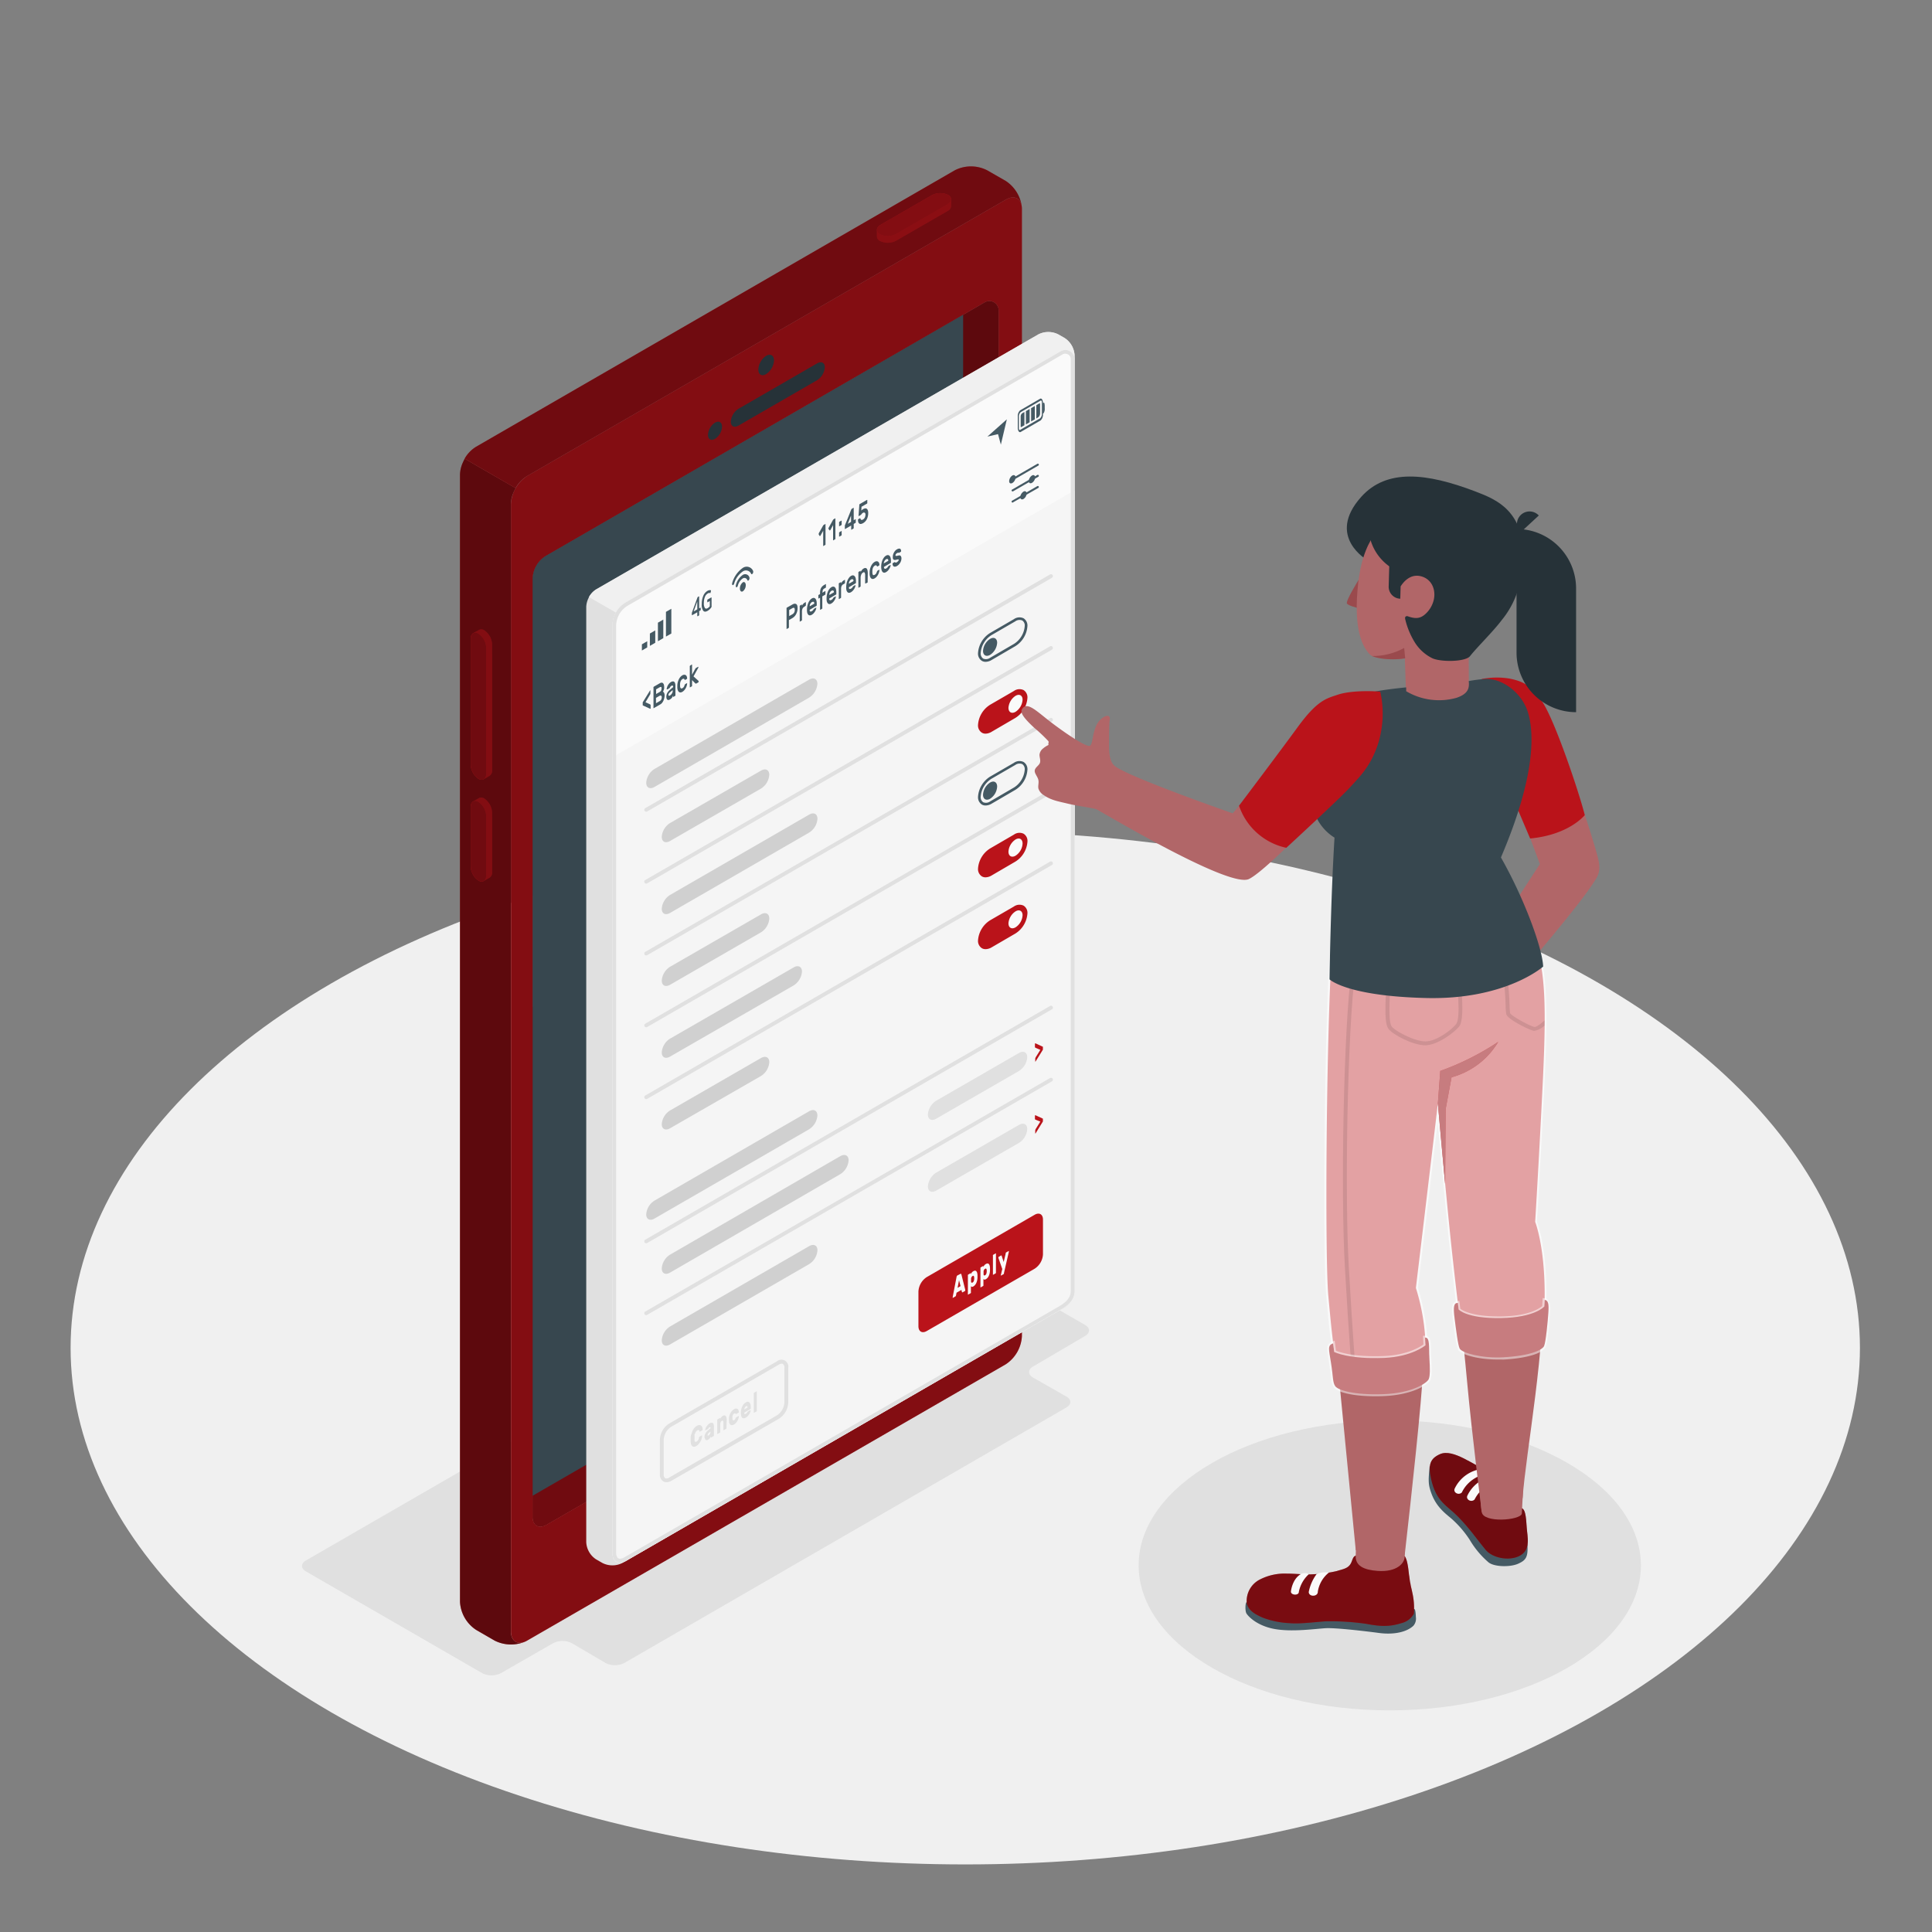 <svg xmlns="http://www.w3.org/2000/svg" viewBox="0 0 500 500"><rect x="0" y="0" width="500" height="500" fill="#808080" stroke="none"/><g id="freepik--Floor--inject-361"><ellipse id="freepik--floor--inject-361" cx="249.81" cy="348.83" rx="231.54" ry="133.68" style="fill:#f0f0f0"></ellipse></g><g id="freepik--Shadows--inject-361"><path id="freepik--Shadow--inject-361" d="M156.7,430.37l-8.68-5.1a5.42,5.42,0,0,0-4.9,0L129.66,433a5.4,5.4,0,0,1-4.89,0l-45.6-26.32c-1.35-.78-1.35-2.05,0-2.83l151.16-87.28a5.42,5.42,0,0,1,4.9,0l45.59,26.33c1.36.78,1.36,2.05,0,2.85l-13.49,7.92c-1.35.79-1.34,2.06,0,2.83l8.66,4.94c1.35.77,1.36,2,0,2.81L161.59,430.37A5.4,5.4,0,0,1,156.7,430.37Z" style="fill:#e0e0e0"></path><ellipse id="freepik--shadow--inject-361" cx="359.67" cy="405.12" rx="64.99" ry="37.52" style="fill:#e0e0e0"></ellipse></g><g id="freepik--Device--inject-361"><g id="freepik--Mobile--inject-361"><path d="M260.29,51.67,136.42,123.19a9.3,9.3,0,0,0-4.18,7.26V422.18c0,2.66,1.88,3.75,4.18,2.41l123.87-71.51a9.3,9.3,0,0,0,4.18-7.26V54.09C264.47,51.42,262.59,50.33,260.29,51.67Zm-1.85,272.55c0,2.29-1.6,3.74-3.59,4.89L141.44,394.59c-2,1.14-3.59.22-3.59-2.07V150h0a7.14,7.14,0,0,1,3.58-6.19L254.85,78.24a2.39,2.39,0,0,1,3.59,2.08h0Z" style="fill:#BA131A"></path><path d="M260.29,51.67,136.42,123.19a9.3,9.3,0,0,0-4.18,7.26V422.18c0,2.66,1.88,3.75,4.18,2.41l123.87-71.51a9.3,9.3,0,0,0,4.18-7.26V54.09C264.47,51.42,262.59,50.33,260.29,51.67Zm-1.85,272.55c0,2.29-1.6,3.74-3.59,4.89L141.44,394.59c-2,1.14-3.59.22-3.59-2.07V150h0a7.14,7.14,0,0,1,3.58-6.19L254.85,78.24a2.39,2.39,0,0,1,3.59,2.08h0Z" style="opacity:0.3"></path><path d="M258.44,324.22c0,2.29-1.6,3.74-3.59,4.89L141.44,394.59c-2,1.14-3.59.22-3.59-2.07V150h0a7.14,7.14,0,0,1,3.58-6.19L254.85,78.24a2.39,2.39,0,0,1,3.59,2.08h0Z" style="fill:#BA131A"></path><path d="M258.44,324.22c0,2.29-1.6,3.74-3.59,4.89L141.44,394.59c-2,1.14-3.59.22-3.59-2.07V150h0a7.14,7.14,0,0,1,3.58-6.19L254.85,78.24a2.39,2.39,0,0,1,3.59,2.08h0Z" style="opacity:0.5"></path><path d="M141.44,394.59l113.41-65.48a10.43,10.43,0,0,0,2.15-1.59L137.85,260.4V392.52C137.85,394.81,139.47,395.73,141.44,394.59Z" style="fill:#BA131A"></path><path d="M141.44,394.59l113.41-65.48a10.43,10.43,0,0,0,2.15-1.59L137.85,260.4V392.52C137.85,394.81,139.47,395.73,141.44,394.59Z" style="opacity:0.4"></path><path d="M249.26,320V81.47L141.43,143.76a7.14,7.14,0,0,0-3.58,6.19V387.09l107.82-62.26C247.66,323.69,249.26,322.23,249.26,320Z" style="fill:#37474f"></path><path d="M135.9,424.85a9.38,9.38,0,0,1-7.86-.25l-4.79-2.77a9.25,9.25,0,0,1-4.2-7.26V122.86a7.89,7.89,0,0,1,.73-3.14,10.26,10.26,0,0,1,.49-1,0,0,0,0,0,0,0l13.18,7.61h0a12.53,12.53,0,0,0-.73,1.53,7.74,7.74,0,0,0-.51,2.6V422.18C132.24,424.64,133.84,425.76,135.9,424.85Z" style="fill:#BA131A"></path><path d="M135.9,424.85a9.38,9.38,0,0,1-7.86-.25l-4.79-2.77a9.25,9.25,0,0,1-4.2-7.26V122.86a7.89,7.89,0,0,1,.73-3.14,10.26,10.26,0,0,1,.49-1,0,0,0,0,0,0,0l13.18,7.61h0a12.53,12.53,0,0,0-.73,1.53,7.74,7.74,0,0,0-.51,2.6V422.18C132.24,424.64,133.84,425.76,135.9,424.85Z" style="opacity:0.5"></path><path d="M202.05,366.11h0c2.68,0,3,3,3,4.3,0,4.68-3.42,10.61-7.47,12.95a6,6,0,0,1-2.89.91c-2.68,0-3-3-3-4.3,0-4.68,3.42-10.6,7.47-12.94a6,6,0,0,1,2.89-.92" style="fill:#BA131A"></path><path d="M198.26,92.1c1.13-.66,2.05-.13,2.05,1.18a4.52,4.52,0,0,1-2.05,3.54c-1.13.66-2,.13-2-1.18A4.51,4.51,0,0,1,198.26,92.1Z" style="fill:#263238"></path><path d="M185.05,109.38c1-.58,1.81-.11,1.81,1.05a4,4,0,0,1-1.81,3.15c-1,.58-1.82.11-1.82-1A4,4,0,0,1,185.05,109.38Z" style="fill:#263238"></path><path d="M191.13,105.79l20.33-11.74c1.12-.65,2-.19,2,1a4.33,4.33,0,0,1-2,3.35l-20.33,11.74c-1.12.64-2,.19-2-1A4.3,4.3,0,0,1,191.13,105.79Z" style="fill:#263238"></path><path d="M264.43,53.43c-.3-2.18-2-3-4.14-1.76L136.42,123.19a8.52,8.52,0,0,0-3,3.13l-13.18-7.61a8.48,8.48,0,0,1,3-3.11L247.1,44.07a9.24,9.24,0,0,1,8.38,0l4.81,2.76A9.38,9.38,0,0,1,264.43,53.43Z" style="fill:#BA131A"></path><path d="M264.43,53.43c-.3-2.18-2-3-4.14-1.76L136.42,123.19a8.52,8.52,0,0,0-3,3.13l-13.18-7.61a8.48,8.48,0,0,1,3-3.11L247.1,44.07a9.24,9.24,0,0,1,8.38,0l4.81,2.76A9.38,9.38,0,0,1,264.43,53.43Z" style="opacity:0.4"></path><g id="freepik--device--inject-361"><g id="freepik--mobile--inject-361"><path d="M231.94,62.28a4.59,4.59,0,0,1-4.19.08,1.34,1.34,0,0,1-.8-1.15c0-.29,0-1.44,0-1.75a1.6,1.6,0,0,1,.94-1.26l13.28-7.67a4.62,4.62,0,0,1,4.19-.08,1.39,1.39,0,0,1,.8,1.09c0,.32,0,1.5,0,1.81a1.61,1.61,0,0,1-.94,1.27Z" style="fill:#BA131A"></path><path d="M231.94,62.28a4.59,4.59,0,0,1-4.19.08,1.34,1.34,0,0,1-.8-1.15c0-.29,0-1.44,0-1.75a1.6,1.6,0,0,1,.94-1.26l13.28-7.67a4.62,4.62,0,0,1,4.19-.08,1.39,1.39,0,0,1,.8,1.09c0,.32,0,1.5,0,1.81a1.61,1.61,0,0,1-.94,1.27Z" style="opacity:0.25"></path><path d="M231.94,60.54l13.28-7.67c1.2-.69,1.26-1.77.13-2.42a4.62,4.62,0,0,0-4.19.08L227.88,58.2c-1.2.69-1.26,1.77-.13,2.42A4.62,4.62,0,0,0,231.94,60.54Z" style="fill:#BA131A"></path><path d="M231.94,60.54l13.28-7.67c1.2-.69,1.26-1.77.13-2.42a4.62,4.62,0,0,0-4.19.08L227.88,58.2c-1.2.69-1.26,1.77-.13,2.42A4.62,4.62,0,0,0,231.94,60.54Z" style="opacity:0.3"></path></g></g><g id="freepik--device--inject-361"><g id="freepik--mobile--inject-361"><path d="M127.35,166.8a4.63,4.63,0,0,0-2-3.67,1.34,1.34,0,0,0-1.39-.11c-.25.15-1.26.71-1.52.87a1.58,1.58,0,0,0-.63,1.44v32.52a4.65,4.65,0,0,0,2,3.68,1.38,1.38,0,0,0,1.35.14c.28-.15,1.3-.74,1.57-.9a1.6,1.6,0,0,0,.63-1.44Z" style="fill:#BA131A"></path><path d="M127.35,166.8a4.63,4.63,0,0,0-2-3.67,1.34,1.34,0,0,0-1.39-.11c-.25.15-1.26.71-1.52.87a1.58,1.58,0,0,0-.63,1.44v32.52a4.65,4.65,0,0,0,2,3.68,1.38,1.38,0,0,0,1.35.14c.28-.15,1.3-.74,1.57-.9a1.6,1.6,0,0,0,.63-1.44Z" style="opacity:0.3"></path><path d="M125.83,167.68V200.2c0,1.38-.9,2-2,1.33a4.65,4.65,0,0,1-2-3.68V165.33c0-1.38.91-2,2-1.33A4.66,4.66,0,0,1,125.83,167.68Z" style="fill:#BA131A"></path><path d="M125.83,167.68V200.2c0,1.38-.9,2-2,1.33a4.65,4.65,0,0,1-2-3.68V165.33c0-1.38.91-2,2-1.33A4.66,4.66,0,0,1,125.83,167.68Z" style="opacity:0.4"></path><path d="M127.35,210.34a4.61,4.61,0,0,0-2-3.67,1.32,1.32,0,0,0-1.39-.12c-.25.16-1.26.71-1.52.87a1.61,1.61,0,0,0-.63,1.45V224.2a4.65,4.65,0,0,0,2,3.67,1.38,1.38,0,0,0,1.35.14c.28-.14,1.3-.74,1.57-.89a1.62,1.62,0,0,0,.63-1.45Z" style="fill:#BA131A"></path><path d="M127.35,210.34a4.61,4.61,0,0,0-2-3.67,1.32,1.32,0,0,0-1.39-.12c-.25.16-1.26.71-1.52.87a1.61,1.61,0,0,0-.63,1.45V224.2a4.65,4.65,0,0,0,2,3.67,1.38,1.38,0,0,0,1.35.14c.28-.14,1.3-.74,1.57-.89a1.62,1.62,0,0,0,.63-1.45Z" style="opacity:0.3"></path><path d="M125.83,211.21v15.33c0,1.38-.9,2-2,1.33a4.65,4.65,0,0,1-2-3.67V208.87c0-1.39.91-2,2-1.33A4.65,4.65,0,0,1,125.83,211.21Z" style="fill:#BA131A"></path><path d="M125.83,211.21v15.33c0,1.38-.9,2-2,1.33a4.65,4.65,0,0,1-2-3.67V208.87c0-1.39.91-2,2-1.33A4.65,4.65,0,0,1,125.83,211.21Z" style="opacity:0.4"></path></g></g></g></g><g id="freepik--Screen--inject-361"><path d="M268.75,86.55l-114.45,66a5.68,5.68,0,0,0-2.58,4.46V399.13a5.64,5.64,0,0,0,2.58,4.45l1.61.92a5.72,5.72,0,0,0,5.16,0l114.46-66.1a5.69,5.69,0,0,0,2.57-4.46v-242a5.64,5.64,0,0,0-2.58-4.45l-1.61-.92A5.69,5.69,0,0,0,268.75,86.55Z" style="fill:#e0e0e0"></path><path d="M278.1,334.11c0,2.27-1.59,3.71-3.56,4.84l-112.49,65c-2,1.13-3.56.22-3.56-2.06V162h0a7.06,7.06,0,0,1,3.55-6.14l112.5-65a2.38,2.38,0,0,1,3.56,2.06h0Z" style="fill:#fafafa"></path><path d="M158.47,196l0,205.81c0,2.28,1.6,3.19,3.56,2.06l112.49-65c2-1.13,3.56-2.57,3.56-4.84l0-207.13Z" style="fill:#f5f5f5"></path><path d="M275.72,91.54h0a1.39,1.39,0,0,1,1.39,1.39V334.11c0,1.54-.94,2.77-3.06,4L161.56,403.05a2.3,2.3,0,0,1-1.1.35c-.85,0-1-1-1-1.55V162a6.14,6.14,0,0,1,3.05-5.29l112.5-65a1.33,1.33,0,0,1,.69-.19m0-1a2.36,2.36,0,0,0-1.18.32l-112.5,65a7.06,7.06,0,0,0-3.55,6.14V401.85c0,1.61.81,2.54,2,2.54a3.21,3.21,0,0,0,1.59-.48l112.49-65c2-1.13,3.56-2.57,3.56-4.84V92.93a2.38,2.38,0,0,0-2.38-2.38Z" style="fill:#e0e0e0"></path><path d="M278.1,91.91v1a2.38,2.38,0,0,0-3.57-2L162,155.86a6.78,6.78,0,0,0-2.59,2.59.3.3,0,0,0,0,.08l-7-4a5.25,5.25,0,0,1,1.86-2l114.45-66a5.69,5.69,0,0,1,5.16,0l1.61.92A5.67,5.67,0,0,1,278.1,91.91Z" style="fill:#f0f0f0"></path><g style="opacity:0.15"><path d="M169.39,199l40-23.1c1.19-.69,2.15-.2,2.15,1.08a4.6,4.6,0,0,1-2.15,3.57l-40,23.11c-1.19.68-2.15.2-2.15-1.09A4.62,4.62,0,0,1,169.39,199Z"></path></g><g style="opacity:0.15"><path d="M173.41,213l23.53-13.56c1.19-.69,2.15-.2,2.15,1.08a4.6,4.6,0,0,1-2.15,3.57l-23.53,13.56c-1.19.69-2.15.2-2.15-1.08A4.6,4.6,0,0,1,173.41,213Z"></path></g><path d="M167.24,210.07a.49.49,0,0,1-.43-.24.51.51,0,0,1,.18-.68l104.76-60.48a.49.49,0,0,1,.68.18.51.51,0,0,1-.19.68L167.49,210A.54.54,0,0,1,167.24,210.07Z" style="fill:#e0e0e0"></path><path d="M167.24,228.67a.49.49,0,0,1-.25-.92l104.76-60.48a.49.49,0,0,1,.68.18.51.51,0,0,1-.19.68L167.49,228.61A.54.54,0,0,1,167.24,228.67Z" style="fill:#e0e0e0"></path><path d="M256.24,165.34c1-.58,1.82-.11,1.82,1a4,4,0,0,1-1.83,3.14c-1,.58-1.83.1-1.82-1.05A4,4,0,0,1,256.24,165.34Z" style="fill:#455a64"></path><path d="M255.05,171.28a1.89,1.89,0,0,1-.94-.25,2.21,2.21,0,0,1-1-2,6.67,6.67,0,0,1,3.13-5.22l6.15-3.57a2.49,2.49,0,0,1,2.51-.23,2.22,2.22,0,0,1,1,2,6.64,6.64,0,0,1-3.14,5.22l-6.12,3.57A3.15,3.15,0,0,1,255.05,171.28ZM253.8,169a1.61,1.61,0,0,0,.65,1.45,1.89,1.89,0,0,0,1.82-.23l6.13-3.57a6,6,0,0,0,2.8-4.63,1.55,1.55,0,0,0-.64-1.44,1.86,1.86,0,0,0-1.82.23l-6.15,3.56A6,6,0,0,0,253.8,169Z" style="fill:#455a64"></path><g style="opacity:0.15"><path d="M173.41,231.61l36-20.79c1.19-.69,2.15-.2,2.15,1.09a4.59,4.59,0,0,1-2.15,3.56l-36,20.8c-1.19.68-2.15.19-2.15-1.09A4.6,4.6,0,0,1,173.41,231.61Z"></path></g><path d="M167.24,247.26a.49.49,0,0,1-.43-.24.51.51,0,0,1,.18-.68l104.76-60.48a.49.49,0,0,1,.68.18.51.51,0,0,1-.19.68L167.49,247.2A.54.54,0,0,1,167.24,247.26Z" style="fill:#e0e0e0"></path><path d="M255.05,189.87a1.79,1.79,0,0,1-.94-.25,2.2,2.2,0,0,1-1-2,6.67,6.67,0,0,1,3.13-5.23l6.15-3.56a2.48,2.48,0,0,1,2.51-.24,2.22,2.22,0,0,1,1,2,6.64,6.64,0,0,1-3.14,5.22l-6.12,3.57A3.15,3.15,0,0,1,255.05,189.87Z" style="fill:#BA131A"></path><path d="M262.82,180.08c1-.58,1.82-.11,1.82,1a4,4,0,0,1-1.83,3.14c-1,.58-1.82.1-1.82-1.05A4.07,4.07,0,0,1,262.82,180.08Z" style="fill:#fafafa"></path><path d="M255.05,227.05a1.88,1.88,0,0,1-.94-.24,2.23,2.23,0,0,1-1-2,6.67,6.67,0,0,1,3.13-5.23L262.4,216a2.47,2.47,0,0,1,2.51-.23,2.19,2.19,0,0,1,1,2,6.64,6.64,0,0,1-3.14,5.22l-6.12,3.57A3.15,3.15,0,0,1,255.05,227.05Z" style="fill:#BA131A"></path><path d="M262.82,217.26c1-.58,1.82-.11,1.82,1.06a4,4,0,0,1-1.83,3.14c-1,.57-1.82.1-1.82-1.06A4.08,4.08,0,0,1,262.82,217.26Z" style="fill:#fafafa"></path><path d="M255.05,245.64a1.88,1.88,0,0,1-.94-.24,2.23,2.23,0,0,1-1-2,6.69,6.69,0,0,1,3.13-5.23l6.15-3.56a2.49,2.49,0,0,1,2.51-.23,2.19,2.19,0,0,1,1,2,6.67,6.67,0,0,1-3.14,5.23l-6.12,3.56A3.15,3.15,0,0,1,255.05,245.64Z" style="fill:#BA131A"></path><path d="M262.82,235.86c1-.59,1.82-.11,1.82,1a4,4,0,0,1-1.83,3.14c-1,.57-1.82.1-1.82-1.05A4.05,4.05,0,0,1,262.82,235.86Z" style="fill:#fafafa"></path><g style="opacity:0.15"><path d="M173.41,250.2l23.53-13.56c1.19-.69,2.15-.2,2.15,1.09a4.59,4.59,0,0,1-2.15,3.56l-23.53,13.57c-1.19.68-2.15.19-2.15-1.09A4.62,4.62,0,0,1,173.41,250.2Z"></path></g><path d="M167.24,265.86a.5.5,0,0,1-.43-.25.51.51,0,0,1,.18-.68l104.76-60.48a.49.49,0,0,1,.68.18.51.51,0,0,1-.19.68L167.49,265.79A.55.55,0,0,1,167.24,265.86Z" style="fill:#e0e0e0"></path><path d="M256.24,202.52c1-.58,1.82-.11,1.82,1.06a4,4,0,0,1-1.83,3.14c-1,.57-1.83.1-1.82-1.06A4,4,0,0,1,256.24,202.52Z" style="fill:#455a64"></path><path d="M255.05,208.46a1.88,1.88,0,0,1-.94-.24,2.23,2.23,0,0,1-1-2,6.67,6.67,0,0,1,3.13-5.23l6.15-3.56a2.45,2.45,0,0,1,2.51-.23,2.19,2.19,0,0,1,1,2,6.64,6.64,0,0,1-3.14,5.22L256.62,208A3.15,3.15,0,0,1,255.05,208.46Zm-1.25-2.29a1.61,1.61,0,0,0,.65,1.45,1.86,1.86,0,0,0,1.82-.23l6.13-3.57a6,6,0,0,0,2.8-4.63,1.57,1.57,0,0,0-.64-1.44,1.86,1.86,0,0,0-1.82.23l-6.15,3.56a6,6,0,0,0-2.79,4.63Z" style="fill:#455a64"></path><g style="opacity:0.15"><path d="M173.41,268.8l32-18.44c1.18-.68,2.14-.19,2.14,1.09a4.64,4.64,0,0,1-2.14,3.57l-32,18.43c-1.19.68-2.15.2-2.15-1.09A4.59,4.59,0,0,1,173.41,268.8Z"></path></g><path d="M167.24,284.45a.5.5,0,0,1-.43-.25.51.51,0,0,1,.18-.68L271.75,223a.49.49,0,0,1,.68.18.51.51,0,0,1-.19.68L167.49,284.38A.45.45,0,0,1,167.24,284.45Z" style="fill:#e0e0e0"></path><g style="opacity:0.15"><path d="M173.41,287.39l23.53-13.57c1.19-.68,2.15-.2,2.15,1.09a4.59,4.59,0,0,1-2.15,3.56L173.41,292c-1.19.68-2.15.2-2.15-1.09A4.59,4.59,0,0,1,173.41,287.39Z"></path></g><g style="opacity:0.15"><path d="M169.39,310.71l40-23.11c1.19-.68,2.15-.19,2.15,1.09a4.6,4.6,0,0,1-2.15,3.57l-40,23.1c-1.19.69-2.15.2-2.15-1.08A4.6,4.6,0,0,1,169.39,310.71Z"></path></g><g style="opacity:0.15"><path d="M173.41,324.7l44.06-25.49c1.19-.68,2.15-.19,2.15,1.09a4.62,4.62,0,0,1-2.15,3.57l-44.06,25.48c-1.19.69-2.15.2-2.15-1.08A4.59,4.59,0,0,1,173.41,324.7Z"></path></g><path d="M167.24,321.75a.49.49,0,0,1-.25-.92l104.76-60.48a.49.49,0,0,1,.68.18.51.51,0,0,1-.19.68L167.49,321.69A.54.54,0,0,1,167.24,321.75Z" style="fill:#e0e0e0"></path><path d="M167.24,340.35a.49.49,0,0,1-.25-.92L271.75,279a.49.49,0,1,1,.49.85L167.49,340.28A.45.45,0,0,1,167.24,340.35Z" style="fill:#e0e0e0"></path><g style="opacity:0.15"><path d="M173.41,343.29l36-20.79c1.19-.69,2.15-.2,2.15,1.08a4.6,4.6,0,0,1-2.15,3.57l-36,20.79c-1.19.69-2.15.2-2.15-1.08A4.6,4.6,0,0,1,173.41,343.29Z"></path></g><path d="M242.29,284.86l21.41-12.34c1.19-.68,2.15-.2,2.15,1.09a4.59,4.59,0,0,1-2.15,3.56l-21.41,12.35c-1.18.68-2.15.2-2.15-1.09A4.65,4.65,0,0,1,242.29,284.86Z" style="fill:#e0e0e0"></path><path d="M268,271.17a.35.35,0,0,1-.1-.08.21.21,0,0,1-.06-.17v-.67a.35.35,0,0,1,0-.14.24.24,0,0,1,.08-.09H268l1.79.83a.23.23,0,0,1,.11.07.25.25,0,0,1,0,.17v.33a.48.48,0,0,1,0,.22.81.81,0,0,1-.11.2L268,274.72l0,0,0,0a.08.08,0,0,1-.08,0,.13.13,0,0,1,0-.1V274a.53.53,0,0,1,.06-.23,2.09,2.09,0,0,1,.1-.21l1.16-1.86Z" style="fill:#BA131A"></path><path d="M242.29,303.47l21.41-12.34c1.19-.68,2.15-.2,2.15,1.09a4.59,4.59,0,0,1-2.15,3.56l-21.41,12.35c-1.18.68-2.15.19-2.15-1.09A4.65,4.65,0,0,1,242.29,303.47Z" style="fill:#e0e0e0"></path><path d="M268,289.78a.35.35,0,0,1-.1-.08.21.21,0,0,1-.06-.17v-.67a.35.35,0,0,1,0-.14.24.24,0,0,1,.08-.09H268l1.79.83a.23.23,0,0,1,.11.07.25.25,0,0,1,0,.17V290a.48.48,0,0,1,0,.22.81.81,0,0,1-.11.2L268,293.33l0,0,0,0a.08.08,0,0,1-.08,0,.13.13,0,0,1,0-.1v-.67a.49.49,0,0,1,.06-.23,2.09,2.09,0,0,1,.1-.21l1.16-1.86Z" style="fill:#BA131A"></path><path d="M172.46,383.59a1.63,1.63,0,0,1-.81-.21,2,2,0,0,1-.87-1.82v-9a5.2,5.2,0,0,1,2.39-4.14l27.94-16.13A1.79,1.79,0,0,1,204,354v9a5.22,5.22,0,0,1-2.39,4.15l-27.94,16.13A2.46,2.46,0,0,1,172.46,383.59Zm29.86-30.67a1.52,1.52,0,0,0-.71.22l-27.94,16.13a4.28,4.28,0,0,0-1.9,3.29v9a1.07,1.07,0,0,0,.38,1,1.05,1.05,0,0,0,1-.15l27.94-16.13A4.26,4.26,0,0,0,203,363v-9a1.07,1.07,0,0,0-.38-1A.64.64,0,0,0,202.32,352.92Z" style="fill:#e0e0e0"></path><path d="M179.74,371.33a2.1,2.1,0,0,0,0,.27v.7a1.86,1.86,0,0,0,0,.26,2.43,2.43,0,0,0,0,.3.51.51,0,0,0,.1.21.26.26,0,0,0,.19.08.6.6,0,0,0,.27-.09,1.09,1.09,0,0,0,.26-.21,1.18,1.18,0,0,0,.17-.24.77.77,0,0,0,.1-.25,1,1,0,0,0,.06-.22.64.64,0,0,1,0-.19.29.29,0,0,1,.11-.11l.62-.36a0,0,0,0,1,.07,0,.12.12,0,0,1,0,.09,3,3,0,0,1-.11.77,3.53,3.53,0,0,1-.32.75,3.8,3.8,0,0,1-.46.65,2.55,2.55,0,0,1-.58.48,1.16,1.16,0,0,1-.61.19.68.68,0,0,1-.46-.16,1,1,0,0,1-.29-.46,2.37,2.37,0,0,1-.12-.7c0-.19,0-.4,0-.63s0-.45,0-.67A4,4,0,0,1,179,371a3.63,3.63,0,0,1,.29-.8,2.74,2.74,0,0,1,.45-.69,2.31,2.31,0,0,1,.62-.51,1.3,1.3,0,0,1,.58-.2.72.72,0,0,1,.46.12.81.81,0,0,1,.32.38,1.75,1.75,0,0,1,.11.64.35.35,0,0,1,0,.13.22.22,0,0,1-.07.09l-.62.36c-.05,0-.09,0-.11,0a.23.23,0,0,1,0-.13.52.52,0,0,0-.06-.16.22.22,0,0,0-.1-.13.29.29,0,0,0-.17,0,.54.54,0,0,0-.26.09.87.87,0,0,0-.27.23,1.12,1.12,0,0,0-.19.29,1.59,1.59,0,0,0-.1.33C179.76,371.1,179.75,371.22,179.74,371.33Z" style="fill:#e0e0e0"></path><path d="M182.32,371.93a2,2,0,0,1,.24-.93,3.16,3.16,0,0,1,.78-.91l.56-.47a.39.39,0,0,0-.07-.25c0-.05-.11-.05-.21,0a.61.61,0,0,0-.17.14.53.53,0,0,0-.08.14l-.09.12-.09.06-.6.35a.06.06,0,0,1-.08,0s0-.05,0-.1a1.4,1.4,0,0,1,.09-.4,2.69,2.69,0,0,1,.24-.48,3.5,3.5,0,0,1,.35-.46,2.54,2.54,0,0,1,.45-.36,1.22,1.22,0,0,1,.5-.18.53.53,0,0,1,.36.1.67.67,0,0,1,.2.34,1.79,1.79,0,0,1,.07.55v2.21a.29.29,0,0,1,0,.16.17.17,0,0,1-.09.11l-.6.35a.06.06,0,0,1-.09,0,.16.16,0,0,1,0-.11v-.21a2.11,2.11,0,0,1-.29.51,1.36,1.36,0,0,1-.44.38.93.93,0,0,1-.36.13.4.4,0,0,1-.27-.09.59.59,0,0,1-.16-.27A1.35,1.35,0,0,1,182.32,371.93Zm1.08-.46a.74.74,0,0,0,.2-.16,1,1,0,0,0,.15-.24,1.62,1.62,0,0,0,.11-.28,1.54,1.54,0,0,0,0-.3l-.44.35a1.21,1.21,0,0,0-.21.25.54.54,0,0,0-.07.27c0,.09,0,.14,0,.16A.22.22,0,0,0,183.4,371.47Z" style="fill:#e0e0e0"></path><path d="M188,369.51a.29.29,0,0,1,0,.16.26.26,0,0,1-.09.11l-.6.35a.06.06,0,0,1-.09,0,.16.16,0,0,1,0-.11v-1.85a.83.83,0,0,0-.1-.45c-.07-.09-.17-.09-.32,0a.81.81,0,0,0-.31.37,1.64,1.64,0,0,0-.09.56v1.85a.47.47,0,0,1,0,.16.35.35,0,0,1-.09.11l-.6.34s-.06,0-.09,0a.19.19,0,0,1,0-.12v-3.4a.47.47,0,0,1,0-.16.35.35,0,0,1,.09-.11l.57-.33s.07,0,.09,0a.12.12,0,0,1,0,.11v.17l.1-.21a1.27,1.27,0,0,1,.13-.22l.19-.21a1.14,1.14,0,0,1,.25-.18,1,1,0,0,1,.42-.15.47.47,0,0,1,.32.12.8.8,0,0,1,.21.39,2.72,2.72,0,0,1,.08.71Z" style="fill:#e0e0e0"></path><path d="M189.55,366.68v.51a.5.5,0,0,0,.13.35.27.27,0,0,0,.31,0,.83.83,0,0,0,.24-.21,1.13,1.13,0,0,0,.13-.27.52.52,0,0,1,.06-.13.16.16,0,0,1,.08-.1l.62-.36a.08.08,0,0,1,.09,0s0,.06,0,.12,0,.2-.06.38a3.18,3.18,0,0,1-.2.56,3.46,3.46,0,0,1-.39.61,2.24,2.24,0,0,1-.61.52,1.24,1.24,0,0,1-.5.17.61.61,0,0,1-.4-.11.73.73,0,0,1-.28-.37,1.78,1.78,0,0,1-.11-.63v-.58a3.17,3.17,0,0,1,.11-.76,3,3,0,0,1,.28-.69,2.91,2.91,0,0,1,.4-.57,1.87,1.87,0,0,1,.5-.4,1,1,0,0,1,.61-.19.63.63,0,0,1,.39.16.86.86,0,0,1,.2.33c0,.13.05.24.06.31a.32.32,0,0,1,0,.16.26.26,0,0,1-.09.11l-.62.36s-.06,0-.08,0a.2.2,0,0,1-.06-.07.19.19,0,0,0-.13-.12.37.37,0,0,0-.24.07.77.77,0,0,0-.31.33A1.42,1.42,0,0,0,189.55,366.68Z" style="fill:#e0e0e0"></path><path d="M192.63,365.58a.57.57,0,0,0,0,.25.25.25,0,0,0,.1.12.23.23,0,0,0,.14,0,.47.47,0,0,0,.15-.06,1.05,1.05,0,0,0,.22-.17.77.77,0,0,0,.14-.21l.08-.13a.18.18,0,0,1,.08-.06l.62-.36c.07,0,.1,0,.1.1a1.11,1.11,0,0,1-.07.31,2.88,2.88,0,0,1-.22.49,2.78,2.78,0,0,1-.39.55,1.92,1.92,0,0,1-.56.46,1.29,1.29,0,0,1-.55.19.54.54,0,0,1-.4-.16,1.09,1.09,0,0,1-.25-.48,3.4,3.4,0,0,1-.08-.78,4.58,4.58,0,0,1,.08-.83,3.85,3.85,0,0,1,.25-.77,3,3,0,0,1,.4-.64,2.05,2.05,0,0,1,.55-.47,1,1,0,0,1,.59-.16.67.67,0,0,1,.4.24,1.33,1.33,0,0,1,.22.51,3.51,3.51,0,0,1,.07.66v.2a.53.53,0,0,1,0,.17.35.35,0,0,1-.09.11Zm.43-1.65a.79.79,0,0,0-.31.36,1.41,1.41,0,0,0-.12.48l.85-.5a.55.55,0,0,0-.12-.33C193.29,363.86,193.19,363.85,193.06,363.93Z" style="fill:#e0e0e0"></path><path d="M195.86,365a.34.34,0,0,1,0,.16.2.2,0,0,1-.09.11l-.6.34a.08.08,0,0,1-.09,0,.21.21,0,0,1,0-.12V360.7a.5.5,0,0,1,0-.16.35.35,0,0,1,.09-.11l.6-.34s.07,0,.09,0a.16.16,0,0,1,0,.12Z" style="fill:#e0e0e0"></path><path d="M237.69,343.23v-9a4.75,4.75,0,0,1,2.15-3.72l27.93-16.13c1.19-.68,2.15-.13,2.15,1.24v9a4.73,4.73,0,0,1-2.15,3.72l-27.93,16.13C238.65,345.16,237.69,344.6,237.69,343.23Z" style="fill:#BA131A"></path><path d="M248.59,329.66c.06,0,.11,0,.14,0a.33.33,0,0,1,.07.13l1,4a.18.18,0,0,1,0,.09.35.35,0,0,1,0,.14.22.22,0,0,1-.07.09l-.6.34c-.06,0-.11,0-.13,0a.14.14,0,0,1-.05-.09l-.14-.53-1.26.72-.13.69a.65.65,0,0,1-.05.15.37.37,0,0,1-.14.14l-.59.34a.08.08,0,0,1-.08,0,.15.15,0,0,1,0-.1s0-.06,0-.12l1-5.2a.82.82,0,0,1,.06-.19.36.36,0,0,1,.15-.17Zm-.77,3.63.77-.44-.39-1.53Z" style="fill:#fafafa"></path><path d="M251.91,332.92a.68.68,0,0,1-.25.1.35.35,0,0,1-.18,0,.19.19,0,0,1-.12-.07.38.38,0,0,1-.09-.09v1.56a.34.34,0,0,1,0,.16.2.2,0,0,1-.09.11l-.6.34a.07.07,0,0,1-.09,0,.21.21,0,0,1,0-.12v-4.79a.5.5,0,0,1,0-.16.35.35,0,0,1,.09-.11l.58-.33a.06.06,0,0,1,.09,0,.16.16,0,0,1,0,.11v.17a1.65,1.65,0,0,1,.09-.21,1.13,1.13,0,0,1,.12-.21,1.68,1.68,0,0,1,.18-.21,1.57,1.57,0,0,1,.27-.19.94.94,0,0,1,.4-.13.46.46,0,0,1,.33.11,1,1,0,0,1,.23.39,2.53,2.53,0,0,1,.1.69v.59a3.89,3.89,0,0,1-.1.8,3.64,3.64,0,0,1-.23.66,2.71,2.71,0,0,1-.33.5A1.71,1.71,0,0,1,251.91,332.92Zm.21-1.89a2.67,2.67,0,0,0,0-.4.79.79,0,0,0-.11-.39c-.06-.09-.17-.09-.32,0a.65.65,0,0,0-.18.15.88.88,0,0,0-.12.21,1,1,0,0,0-.08.23,2.23,2.23,0,0,0,0,.23,2.17,2.17,0,0,0,0,.26,1.78,1.78,0,0,0,0,.25.9.9,0,0,0,0,.19.36.36,0,0,0,.08.15.23.23,0,0,0,.12.06.35.35,0,0,0,.18-.05.74.74,0,0,0,.32-.38A1.72,1.72,0,0,0,252.12,331Z" style="fill:#fafafa"></path><path d="M255.15,331.05a.92.92,0,0,1-.25.1.36.36,0,0,1-.18,0,.24.24,0,0,1-.12-.07l-.09-.09v1.56a.34.34,0,0,1,0,.16.2.2,0,0,1-.09.11l-.59.34s-.07,0-.09,0a.12.12,0,0,1,0-.11v-4.79a.32.32,0,0,1,0-.16.2.2,0,0,1,.09-.11l.57-.33a.06.06,0,0,1,.09,0,.16.16,0,0,1,0,.11v.17l.09-.21a1.13,1.13,0,0,1,.12-.21,1.68,1.68,0,0,1,.18-.21,1.57,1.57,0,0,1,.27-.19.82.82,0,0,1,.4-.13.43.43,0,0,1,.33.11.92.92,0,0,1,.23.39,2.53,2.53,0,0,1,.1.69v.59a3.89,3.89,0,0,1-.1.8,3.2,3.2,0,0,1-.23.66,2,2,0,0,1-.33.5A1.71,1.71,0,0,1,255.15,331.05Zm.21-1.89a2.8,2.8,0,0,0,0-.41.78.78,0,0,0-.11-.38c-.06-.09-.17-.09-.32,0a.65.65,0,0,0-.18.15.72.72,0,0,0-.12.21.9.9,0,0,0-.08.23,2.23,2.23,0,0,0,0,.23,2.17,2.17,0,0,0,0,.26,1.85,1.85,0,0,0,0,.25.9.9,0,0,0,0,.19.27.27,0,0,0,.08.14.19.19,0,0,0,.12.07.29.29,0,0,0,.18-.06.69.69,0,0,0,.32-.37A1.72,1.72,0,0,0,255.36,329.16Z" style="fill:#fafafa"></path><path d="M257.75,329.28a.5.5,0,0,1,0,.16.35.35,0,0,1-.09.11l-.6.34s-.07,0-.09,0a.16.16,0,0,1,0-.12V325a.32.32,0,0,1,0-.16.2.2,0,0,1,.09-.11l.6-.34a.07.07,0,0,1,.09,0,.21.21,0,0,1,0,.12Z" style="fill:#fafafa"></path><path d="M259.82,329.49a.43.43,0,0,1,0,.14.17.17,0,0,1-.09.11l-.62.36s-.06,0-.08,0a.12.12,0,0,1,0-.11.09.09,0,0,1,0-.05l.36-1.52-1-2.86s0,0,0-.05a.42.42,0,0,1,0-.15.18.18,0,0,1,.08-.09l.62-.36s.07,0,.09,0a.41.41,0,0,1,.05.09l.52,1.6.53-2.2a.48.48,0,0,1,0-.15.33.33,0,0,1,.09-.11l.63-.36a.06.06,0,0,1,.08,0,.13.13,0,0,1,0,.1V324Z" style="fill:#fafafa"></path><path d="M205.07,156.45c.41-.24.73-.27,1-.1s.34.54.34,1.12A3.21,3.21,0,0,1,206,159a2.49,2.49,0,0,1-1,1l-.83.47v1.76a.35.35,0,0,1,0,.17.24.24,0,0,1-.09.12l-.42.24a.09.09,0,0,1-.1,0,.22.22,0,0,1,0-.13v-5.1a.47.47,0,0,1,0-.17.25.25,0,0,1,.1-.12Zm-.83,3,.8-.46a1.2,1.2,0,0,0,.64-1.16c0-.3-.06-.47-.17-.52a.59.59,0,0,0-.47.1l-.8.46Z" style="fill:#455a64"></path><path d="M208.13,157.05a1,1,0,0,0-.44.47,1.78,1.78,0,0,0-.14.76v2.05a.33.33,0,0,1,0,.17.25.25,0,0,1-.1.12l-.39.23a.06.06,0,0,1-.09,0,.17.17,0,0,1,0-.13V157a.39.39,0,0,1,0-.18.24.24,0,0,1,.09-.12l.39-.22a.08.08,0,0,1,.1,0s0,.06,0,.12v.18a2.33,2.33,0,0,1,.29-.45,1.45,1.45,0,0,1,.39-.34l.23-.13a.08.08,0,0,1,.1,0,.15.15,0,0,1,0,.12v.53a.38.38,0,0,1,0,.17.25.25,0,0,1-.1.12Z" style="fill:#455a64"></path><path d="M208.85,157.74a4.48,4.48,0,0,1,.09-.89,4.34,4.34,0,0,1,.25-.82,3,3,0,0,1,.4-.68,1.9,1.9,0,0,1,.52-.47.93.93,0,0,1,.52-.14.63.63,0,0,1,.4.21,1.19,1.19,0,0,1,.25.49,2.63,2.63,0,0,1,.09.72v.35a.39.39,0,0,1,0,.18.25.25,0,0,1-.1.12l-1.71,1a.79.79,0,0,0,0,.29.32.32,0,0,0,.13.15.25.25,0,0,0,.19,0,.65.65,0,0,0,.22-.08,1.2,1.2,0,0,0,.27-.21,1.24,1.24,0,0,0,.17-.23.56.56,0,0,1,.09-.14.44.44,0,0,1,.1-.08l.41-.23a.09.09,0,0,1,.1,0,.14.14,0,0,1,0,.13,1.4,1.4,0,0,1-.07.33,2.87,2.87,0,0,1-.23.47,3.24,3.24,0,0,1-.36.49,2,2,0,0,1-.51.41.93.93,0,0,1-.52.15.55.55,0,0,1-.4-.21,1.25,1.25,0,0,1-.25-.53A3.18,3.18,0,0,1,208.85,157.74Zm1.26-1.91a1,1,0,0,0-.25.21,1.67,1.67,0,0,0-.18.28,1.82,1.82,0,0,0-.11.3,1.51,1.51,0,0,0,0,.28l1.16-.67a1.85,1.85,0,0,0,0-.23.38.38,0,0,0-.09-.18.21.21,0,0,0-.17-.08A.6.6,0,0,0,210.11,155.83Z" style="fill:#455a64"></path><path d="M212.81,153.4l.71-.41a.08.08,0,0,1,.1,0,.15.15,0,0,1,0,.12v.52a.39.39,0,0,1,0,.18.25.25,0,0,1-.1.12l-.71.41v2.94a.39.39,0,0,1,0,.18.4.4,0,0,1-.1.12l-.39.22a.06.06,0,0,1-.09,0s0-.06,0-.12v-3l-.34.2a.08.08,0,0,1-.1,0,.15.15,0,0,1,0-.12v-.53a.38.38,0,0,1,0-.17.25.25,0,0,1,.1-.12l.34-.19v-.36a2.84,2.84,0,0,1,.07-.68,1.79,1.79,0,0,1,.2-.55,1.94,1.94,0,0,1,.32-.42,2.59,2.59,0,0,1,.42-.32l.42-.24a.06.06,0,0,1,.09,0,.17.17,0,0,1,0,.13v.52a.35.35,0,0,1,0,.17.24.24,0,0,1-.09.12l-.37.21a.78.78,0,0,0-.29.28.88.88,0,0,0-.11.47Z" style="fill:#455a64"></path><path d="M213.92,154.81a4.38,4.38,0,0,1,.09-.88,4.23,4.23,0,0,1,.25-.83,3,3,0,0,1,.4-.68,1.85,1.85,0,0,1,.52-.46.79.79,0,0,1,.52-.14.57.57,0,0,1,.4.2,1.19,1.19,0,0,1,.25.49,2.63,2.63,0,0,1,.09.72v.36a.38.38,0,0,1,0,.17.25.25,0,0,1-.1.12l-1.71,1a.76.76,0,0,0,0,.29.35.35,0,0,0,.13.16.3.3,0,0,0,.19,0,.65.65,0,0,0,.22-.08,1.18,1.18,0,0,0,.27-.2,1.7,1.7,0,0,0,.17-.23.42.42,0,0,1,.09-.14.21.21,0,0,1,.1-.08l.41-.24a.08.08,0,0,1,.1,0s0,.06,0,.12a1.4,1.4,0,0,1-.07.33,2.53,2.53,0,0,1-.23.47,3.31,3.31,0,0,1-.36.5,2.24,2.24,0,0,1-.51.41.84.84,0,0,1-.52.14.55.55,0,0,1-.4-.21,1.26,1.26,0,0,1-.25-.52A3.26,3.26,0,0,1,213.92,154.81Zm1.26-1.91a.88.88,0,0,0-.25.22,1.27,1.27,0,0,0-.18.27,1.82,1.82,0,0,0-.11.3,1.66,1.66,0,0,0,0,.28l1.16-.67a1.85,1.85,0,0,0,0-.23.51.51,0,0,0-.09-.18.25.25,0,0,0-.17-.08A.6.6,0,0,0,215.18,152.9Z" style="fill:#455a64"></path><path d="M218.25,151.21a1,1,0,0,0-.45.47,1.79,1.79,0,0,0-.13.76v2.05a.47.47,0,0,1,0,.17.25.25,0,0,1-.1.12l-.39.23a.08.08,0,0,1-.1,0,.17.17,0,0,1,0-.13V151.2a.39.39,0,0,1,0-.18.25.25,0,0,1,.1-.12l.39-.22a.08.08,0,0,1,.1,0,.17.17,0,0,1,0,.12V151a2.68,2.68,0,0,1,.28-.45,1.5,1.5,0,0,1,.4-.34l.23-.13a.08.08,0,0,1,.1,0,.19.19,0,0,1,0,.12v.53a.59.59,0,0,1,0,.17.25.25,0,0,1-.1.12Z" style="fill:#455a64"></path><path d="M219,151.9a4.31,4.31,0,0,1,.09-.88,3.64,3.64,0,0,1,.25-.83,3,3,0,0,1,.4-.68,1.65,1.65,0,0,1,.52-.47.91.91,0,0,1,.52-.14.63.63,0,0,1,.39.21,1.2,1.2,0,0,1,.26.49,2.63,2.63,0,0,1,.09.72v.35a.58.58,0,0,1,0,.18.25.25,0,0,1-.1.12l-1.71,1a.81.81,0,0,0,0,.29.39.39,0,0,0,.13.15.26.26,0,0,0,.19,0,.7.7,0,0,0,.23-.08,1.4,1.4,0,0,0,.26-.21.91.91,0,0,0,.17-.23l.09-.14.1-.08.41-.23a.09.09,0,0,1,.1,0,.17.17,0,0,1,0,.13,1.1,1.1,0,0,1-.08.33,2.44,2.44,0,0,1-.22.47,2.74,2.74,0,0,1-.37.49,2,2,0,0,1-.5.41,1,1,0,0,1-.52.15.55.55,0,0,1-.4-.21,1.14,1.14,0,0,1-.25-.53A3.18,3.18,0,0,1,219,151.9Zm1.26-1.91a1.09,1.09,0,0,0-.26.21,1.17,1.17,0,0,0-.17.28,1.88,1.88,0,0,0-.12.3,1.45,1.45,0,0,0,0,.28l1.16-.67c0-.08,0-.15,0-.23a.32.32,0,0,0-.1-.18.2.2,0,0,0-.17-.08A.57.57,0,0,0,220.23,150Z" style="fill:#455a64"></path><path d="M224.55,150.52a.53.53,0,0,1,0,.17.25.25,0,0,1-.1.12L224,151a.08.08,0,0,1-.1,0,.22.22,0,0,1,0-.13v-2a1.28,1.28,0,0,0-.14-.68c-.1-.13-.24-.14-.44,0a1.06,1.06,0,0,0-.43.53,2.11,2.11,0,0,0-.16.85v2a.38.38,0,0,1,0,.17.2.2,0,0,1-.1.12l-.39.22a.06.06,0,0,1-.09,0,.17.17,0,0,1,0-.13v-3.68a.38.38,0,0,1,0-.17.24.24,0,0,1,.09-.12l.39-.23a.09.09,0,0,1,.1,0,.17.17,0,0,1,0,.13v.18a3,3,0,0,1,.32-.52,1.37,1.37,0,0,1,.42-.38A.85.85,0,0,1,224,147a.5.5,0,0,1,.34.2,1.09,1.09,0,0,1,.18.49,3.48,3.48,0,0,1,.06.67Z" style="fill:#455a64"></path><path d="M225.77,147.7a2.35,2.35,0,0,0,0,.28,2.18,2.18,0,0,0,0,.27,1.23,1.23,0,0,0,.07.38.45.45,0,0,0,.14.2.41.41,0,0,0,.19,0,.58.58,0,0,0,.21-.07,1.28,1.28,0,0,0,.21-.16.84.84,0,0,0,.15-.18l.11-.19c0-.07.05-.14.08-.22l.07-.18a.24.24,0,0,1,.1-.13l.39-.23a.08.08,0,0,1,.1,0s0,.07,0,.13a1.79,1.79,0,0,1-.08.44,3.32,3.32,0,0,1-.22.59,3,3,0,0,1-.39.59,2,2,0,0,1-.56.47.92.92,0,0,1-.51.15.63.63,0,0,1-.39-.17,1,1,0,0,1-.26-.42,2.35,2.35,0,0,1-.12-.63,2.91,2.91,0,0,1,0-.31c0-.11,0-.22,0-.33a4.1,4.1,0,0,1,.11-.76,4.22,4.22,0,0,1,.27-.73,2.82,2.82,0,0,1,.39-.62,1.93,1.93,0,0,1,.51-.44,1.1,1.1,0,0,1,.56-.18.62.62,0,0,1,.39.15.74.74,0,0,1,.22.32,1,1,0,0,1,.08.36.35.35,0,0,1,0,.17.25.25,0,0,1-.1.12l-.39.23a.08.08,0,0,1-.1,0l-.07-.11-.08-.12a.41.41,0,0,0-.11-.07.24.24,0,0,0-.15,0,1.25,1.25,0,0,0-.21.1,1,1,0,0,0-.21.17,1.17,1.17,0,0,0-.19.27,1.5,1.5,0,0,0-.14.36A2.11,2.11,0,0,0,225.77,147.7Z" style="fill:#455a64"></path><path d="M228.05,146.65a4.38,4.38,0,0,1,.09-.88,4.13,4.13,0,0,1,.25-.82,3.29,3.29,0,0,1,.4-.69,1.85,1.85,0,0,1,.52-.46.85.85,0,0,1,.52-.14.62.62,0,0,1,.4.2,1.23,1.23,0,0,1,.25.5,2.6,2.6,0,0,1,.09.71v.36a.35.35,0,0,1,0,.17.25.25,0,0,1-.1.12l-1.71,1a.76.76,0,0,0,.05.29.28.28,0,0,0,.32.19.49.49,0,0,0,.22-.08,1.18,1.18,0,0,0,.27-.2,1.7,1.7,0,0,0,.17-.23.42.42,0,0,1,.09-.14.27.27,0,0,1,.1-.08l.41-.24a.08.08,0,0,1,.1,0s0,.06,0,.12a1.52,1.52,0,0,1-.08.33,2.26,2.26,0,0,1-.23.47,3.31,3.31,0,0,1-.36.5,2.24,2.24,0,0,1-.51.41.93.93,0,0,1-.52.15.65.65,0,0,1-.4-.21,1.38,1.38,0,0,1-.25-.53A3.26,3.26,0,0,1,228.05,146.65Zm1.26-1.91a.88.88,0,0,0-.25.22,1.27,1.27,0,0,0-.18.27,1.82,1.82,0,0,0-.11.3,1.66,1.66,0,0,0-.05.28l1.16-.67a1.7,1.7,0,0,0,0-.22.48.48,0,0,0-.09-.19.24.24,0,0,0-.17-.07A.47.47,0,0,0,229.31,144.74Z" style="fill:#455a64"></path><path d="M232.58,144.92a.13.13,0,0,0-.16-.16l-.24.05-.38.09a1,1,0,0,1-.37,0,.42.42,0,0,1-.24-.14.71.71,0,0,1-.13-.29,2.54,2.54,0,0,1,0-.41,1.89,1.89,0,0,1,.07-.51,2.66,2.66,0,0,1,.21-.53,2.56,2.56,0,0,1,.33-.48,1.55,1.55,0,0,1,.45-.36,1.2,1.2,0,0,1,.44-.18.62.62,0,0,1,.34,0,.45.45,0,0,1,.21.2.7.7,0,0,1,.09.33.28.28,0,0,1,0,.17.25.25,0,0,1-.1.12l-.39.23a.14.14,0,0,1-.12,0l-.08,0a.21.21,0,0,0-.12,0,.48.48,0,0,0-.23.09,1,1,0,0,0-.28.23.47.47,0,0,0-.12.32.23.23,0,0,0,0,.13.16.16,0,0,0,.11.05l.22,0,.37-.09c.3-.08.52-.05.64.1a1,1,0,0,1,.19.68,1.92,1.92,0,0,1-.08.51,2.38,2.38,0,0,1-.22.53,2.8,2.8,0,0,1-.36.49,2,2,0,0,1-.48.38,1.1,1.1,0,0,1-.48.18.57.57,0,0,1-.35-.05.49.49,0,0,1-.22-.23A.77.77,0,0,1,231,146a.27.27,0,0,1,0-.17.25.25,0,0,1,.1-.12l.39-.23a.11.11,0,0,1,.12,0l.08.07a.22.22,0,0,0,.14.05.53.53,0,0,0,.26-.09l.16-.11.15-.14a.61.61,0,0,0,.12-.16A.38.38,0,0,0,232.58,144.92Z" style="fill:#455a64"></path><path d="M167.05,181.74l1.16.53.11.08a.24.24,0,0,1,.06.17v.68a.31.31,0,0,1,0,.13.15.15,0,0,1-.08.09h-.06l-1.79-.82a.24.24,0,0,1-.11-.08.25.25,0,0,1,0-.17V182a.48.48,0,0,1,0-.22,1,1,0,0,1,.11-.2l1.79-2.9,0,0h0a.06.06,0,0,1,.08,0,.13.13,0,0,1,0,.1v.67a.53.53,0,0,1-.06.24,1.2,1.2,0,0,1-.11.2Z" style="fill:#455a64"></path><path d="M169.22,183.25a.08.08,0,0,1-.1,0,.17.17,0,0,1,0-.13V178a.35.35,0,0,1,0-.17.25.25,0,0,1,.1-.12l1.51-.87a1,1,0,0,1,.55-.17.51.51,0,0,1,.35.19.8.8,0,0,1,.19.39,2,2,0,0,1,.06.48,2.12,2.12,0,0,1,0,.44,1.81,1.81,0,0,1-.1.37,2.85,2.85,0,0,1-.12.29l-.09.17a.7.7,0,0,1,.29.3,1.41,1.41,0,0,1,.14.7,2.86,2.86,0,0,1-.08.63,2.54,2.54,0,0,1-.21.66,2.59,2.59,0,0,1-.34.58,1.58,1.58,0,0,1-.48.42Zm2-5.07c0-.2,0-.32-.12-.38s-.21,0-.39.07l-.91.53v1.21l.91-.52a1,1,0,0,0,.39-.38A1.12,1.12,0,0,0,171.19,178.18ZM169.77,182l.95-.55a1,1,0,0,0,.41-.42,1.21,1.21,0,0,0,.13-.56.5.5,0,0,0-.13-.41c-.09-.08-.23-.06-.41,0l-.95.55Z" style="fill:#455a64"></path><path d="M172.55,178.24a1.87,1.87,0,0,1,.1-.41,1.67,1.67,0,0,1,.21-.48,2.43,2.43,0,0,1,.33-.46,1.7,1.7,0,0,1,.46-.38,1.09,1.09,0,0,1,.47-.16.5.5,0,0,1,.36.1.75.75,0,0,1,.23.38,2.13,2.13,0,0,1,.09.67v2.32a.47.47,0,0,1,0,.17.25.25,0,0,1-.1.12l-.39.23a.08.08,0,0,1-.1,0,.15.15,0,0,1,0-.12V180a2.67,2.67,0,0,1-.31.57,1.75,1.75,0,0,1-.52.45.84.84,0,0,1-.39.14.36.36,0,0,1-.29-.09.57.57,0,0,1-.18-.28,1.27,1.27,0,0,1-.07-.46,2.15,2.15,0,0,1,.25-1,2.83,2.83,0,0,1,.67-.8l.84-.71c0-.21,0-.34-.14-.37a.37.37,0,0,0-.34.06.58.58,0,0,0-.2.17,1.28,1.28,0,0,0-.14.23.56.56,0,0,1-.09.14.27.27,0,0,1-.08.07l-.48.28a.06.06,0,0,1-.08,0A.1.1,0,0,1,172.55,178.24Zm.86,1.73a1.26,1.26,0,0,0,.31-.26,1.94,1.94,0,0,0,.23-.33,1.74,1.74,0,0,0,.13-.36,1.55,1.55,0,0,0,0-.35v-.08l-.7.59a1.28,1.28,0,0,0-.3.34.67.67,0,0,0-.09.34c0,.11,0,.17.11.18A.41.41,0,0,0,173.41,180Z" style="fill:#455a64"></path><path d="M176,177a2.44,2.44,0,0,0,0,.28,2.1,2.1,0,0,0,0,.27,1.17,1.17,0,0,0,.07.38.45.45,0,0,0,.14.2.32.32,0,0,0,.19.05.65.65,0,0,0,.21-.07,1.16,1.16,0,0,0,.21-.16.8.8,0,0,0,.15-.17,2,2,0,0,0,.11-.2c0-.07.05-.14.08-.22l.07-.18a.28.28,0,0,1,.1-.13l.39-.22a.09.09,0,0,1,.1,0,.17.17,0,0,1,0,.13,2.69,2.69,0,0,1-.08.45,3.24,3.24,0,0,1-.22.58,3,3,0,0,1-.39.59,2.16,2.16,0,0,1-.56.48,1,1,0,0,1-.51.14.58.58,0,0,1-.39-.17,1,1,0,0,1-.26-.42,2,2,0,0,1-.12-.62,3,3,0,0,1,0-.31c0-.12,0-.23,0-.33a4.1,4.1,0,0,1,.11-.76,4.81,4.81,0,0,1,.26-.73,2.93,2.93,0,0,1,.4-.63,1.93,1.93,0,0,1,.51-.44,1.07,1.07,0,0,1,.56-.17.68.68,0,0,1,.39.14.83.83,0,0,1,.22.33,1.31,1.31,0,0,1,.08.36.38.38,0,0,1,0,.17.25.25,0,0,1-.1.12l-.39.22a.08.08,0,0,1-.1,0l-.07-.1a.62.62,0,0,0-.08-.12.28.28,0,0,0-.11-.08.38.38,0,0,0-.15,0,.6.6,0,0,0-.21.09.83.83,0,0,0-.21.17,1.85,1.85,0,0,0-.19.27,1.5,1.5,0,0,0-.14.36A2.11,2.11,0,0,0,176,177Z" style="fill:#455a64"></path><path d="M179.1,176v1.36a.38.38,0,0,1,0,.17.25.25,0,0,1-.1.12l-.39.22a.07.07,0,0,1-.09,0,.17.17,0,0,1,0-.13v-5.18a.35.35,0,0,1,0-.17.24.24,0,0,1,.09-.12L179,172a.08.08,0,0,1,.1,0,.17.17,0,0,1,0,.13v2.48l.86-1.56L180,173a.34.34,0,0,1,.12-.12l.52-.3s.06,0,.09,0a.16.16,0,0,1,0,.11v.08a.48.48,0,0,1-.05.11l-1.2,2.17,1.31,1.18s0,0,0,.06a.13.13,0,0,1,0,.06.41.41,0,0,1,0,.16.3.3,0,0,1-.09.1l-.5.29a.17.17,0,0,1-.13,0,.2.2,0,0,1-.08,0Z" style="fill:#455a64"></path><path d="M262.06,124.3a.28.28,0,0,1-.23-.13.26.26,0,0,1,.1-.36l6.53-3.77a.26.26,0,1,1,.26.45l-6.53,3.77A.22.22,0,0,1,262.06,124.3Z" style="fill:#455a64"></path><path d="M262.06,127.18a.26.26,0,0,1-.23-.13.25.25,0,0,1,.1-.35l6.53-3.78a.26.26,0,0,1,.26.46l-6.53,3.77A.31.31,0,0,1,262.06,127.18Z" style="fill:#455a64"></path><path d="M262.06,130.07a.26.26,0,0,1-.23-.13.27.27,0,0,1,.1-.36l6.53-3.77a.26.26,0,0,1,.26.46L262.19,130A.31.31,0,0,1,262.06,130.07Z" style="fill:#455a64"></path><path d="M262,123.06c.46-.26.83,0,.83.48A1.78,1.78,0,0,1,262,125c-.46.26-.83.05-.83-.47A1.85,1.85,0,0,1,262,123.06Z" style="fill:#455a64"></path><path d="M267.08,123.06c.45-.26.82,0,.82.48a1.78,1.78,0,0,1-.83,1.42c-.46.26-.83.05-.83-.47A1.86,1.86,0,0,1,267.08,123.06Z" style="fill:#455a64"></path><path d="M264.87,127.23c.46-.26.83,0,.83.48a1.81,1.81,0,0,1-.83,1.43c-.46.26-.83,0-.83-.48A1.9,1.9,0,0,1,264.87,127.23Z" style="fill:#455a64"></path><path d="M180.46,159.45a.29.29,0,0,1,0-.17v-.83l-1.3.75c-.07,0-.11,0-.11-.11v-.3c0-.07,0-.12,0-.16l.05-.16,1.38-3.77a1.13,1.13,0,0,1,.07-.15.24.24,0,0,1,.09-.08l.18-.11s.09,0,.12,0a.36.36,0,0,1,0,.18v2.9l.29-.16s.09,0,.11,0a.26.26,0,0,1,0,.18v.2a.41.41,0,0,1,0,.21.25.25,0,0,1-.11.12l-.29.17V159a.58.58,0,0,1,0,.21.49.49,0,0,1-.12.13l-.22.12C180.52,159.48,180.49,159.48,180.46,159.45Zm0-1.75v-2.07l-.94,2.61Z" style="fill:#455a64"></path><path d="M182,158.06a2.7,2.7,0,0,1-.39-1.7,5.33,5.33,0,0,1,.39-2.13,2.6,2.6,0,0,1,1.07-1.3,1.58,1.58,0,0,1,.52-.19.55.55,0,0,1,.41.06s0,0,0,.07a.34.34,0,0,1,0,.09l-.12.44a.31.31,0,0,1,0,.09h-.06a.75.75,0,0,0-.66.1,1.76,1.76,0,0,0-.73.9,4,4,0,0,0-.27,1.57,2.17,2.17,0,0,0,.26,1.28c.17.22.41.23.71.06a2.13,2.13,0,0,0,.32-.23,1.58,1.58,0,0,0,.25-.28v-1.35l-.54.31s-.09,0-.11,0,0-.09,0-.19v-.19a.41.41,0,0,1,0-.21.25.25,0,0,1,.11-.12l.87-.5c.06,0,.1,0,.12,0s0,.1,0,.21v1.92a.76.76,0,0,1,0,.17.29.29,0,0,1,0,.13,2.73,2.73,0,0,1-1,1C182.62,158.38,182.26,158.36,182,158.06Z" style="fill:#455a64"></path><path d="M193,151.43a2,2,0,0,1-.75,1.6c-.42.24-.76-.08-.76-.73a2,2,0,0,1,.76-1.59C192.61,150.47,193,150.79,193,151.43Z" style="fill:#455a64"></path><path d="M192.2,148.81a4.56,4.56,0,0,0-1.76,2.63c-.06.24,0,.46.08.53h0c.14.09.35-.1.43-.39a3.21,3.21,0,0,1,1.24-1.86.8.8,0,0,1,1.23.43c.09.2.3.15.44-.11h0a.78.78,0,0,0,.08-.62A1.13,1.13,0,0,0,192.2,148.81Z" style="fill:#455a64"></path><path d="M192.2,147a7.07,7.07,0,0,0-2.69,3.83c-.09.25-.06.5.06.58h0c.14.09.34-.08.43-.37a5.75,5.75,0,0,1,2.2-3.13,1.46,1.46,0,0,1,2.2.6c.09.17.29.11.43-.13h0a.77.77,0,0,0,.06-.65A1.79,1.79,0,0,0,192.2,147Z" style="fill:#455a64"></path><path d="M211.89,138.34a.29.29,0,0,1,0-.14.48.48,0,0,1,0-.17l1.09-1.94.08-.13a.3.3,0,0,1,.09-.1l.39-.22a.08.08,0,0,1,.1,0,.23.23,0,0,1,0,.13v5a.45.45,0,0,1,0,.16.25.25,0,0,1-.1.12l-.4.23a.09.09,0,0,1-.1,0,.22.22,0,0,1,0-.13v-3.79l-.71,1.26a.22.22,0,0,1-.09.1.1.1,0,0,1-.1,0Z" style="fill:#455a64"></path><path d="M214.41,136.88a.2.2,0,0,1,0-.14.37.37,0,0,1,.05-.17l1.08-1.94.08-.13a.3.3,0,0,1,.09-.1l.39-.22a.08.08,0,0,1,.1,0,.17.17,0,0,1,0,.12v5a.59.59,0,0,1,0,.17.27.27,0,0,1-.1.11l-.4.24a.09.09,0,0,1-.1,0,.21.21,0,0,1,0-.12v-3.8l-.7,1.27a.2.2,0,0,1-.1.09.06.06,0,0,1-.09,0Z" style="fill:#455a64"></path><path d="M217.72,134.75a.08.08,0,0,1,.1,0,.19.19,0,0,1,0,.12v.75a.47.47,0,0,1,0,.17.25.25,0,0,1-.1.12l-.46.27a.08.08,0,0,1-.1,0,.19.19,0,0,1,0-.12v-.75a.47.47,0,0,1,0-.17.25.25,0,0,1,.1-.12Zm0,2.69a.08.08,0,0,1,.1,0,.17.17,0,0,1,0,.12v.75a.53.53,0,0,1,0,.17.31.31,0,0,1-.1.12l-.46.26a.09.09,0,0,1-.1,0,.23.23,0,0,1,0-.13V138a.55.55,0,0,1,0-.17.27.27,0,0,1,.1-.11Z" style="fill:#455a64"></path><path d="M220.39,137.07a.08.08,0,0,1-.1,0,.19.19,0,0,1,0-.12V136l-1.54.89a.09.09,0,0,1-.1,0,.17.17,0,0,1,0-.13v-.54a.76.76,0,0,1,0-.21c0-.07.05-.14.08-.22l1.53-3.81a.57.57,0,0,1,.2-.31l.38-.22a.08.08,0,0,1,.1,0,.17.17,0,0,1,0,.12v3.07l.43-.25a.08.08,0,0,1,.1,0,.16.16,0,0,1,0,.12v.55a.38.38,0,0,1,0,.17.27.27,0,0,1-.1.11l-.43.25v.93a.51.51,0,0,1,0,.17.31.31,0,0,1-.1.12Zm-.14-2v-1.64l-.85,2.13Z" style="fill:#455a64"></path><path d="M222.39,130.74a.32.32,0,0,1,0-.16.25.25,0,0,1,.1-.12l1.87-1.08s.07,0,.09,0a.17.17,0,0,1,0,.13v.54a.35.35,0,0,1,0,.17.19.19,0,0,1-.09.12l-1.4.81-.06,1a1.23,1.23,0,0,1,.27-.25l.22-.14a1.32,1.32,0,0,1,.52-.19.63.63,0,0,1,.41.1.79.79,0,0,1,.27.4,2,2,0,0,1,.1.71,3.57,3.57,0,0,1-.1.89,3.08,3.08,0,0,1-.28.74,2.45,2.45,0,0,1-.41.57,2.36,2.36,0,0,1-.51.4,1.67,1.67,0,0,1-.59.22.6.6,0,0,1-.41-.1.74.74,0,0,1-.25-.34,2,2,0,0,1-.09-.52.33.33,0,0,1,0-.17.31.31,0,0,1,.1-.12l.4-.23a.08.08,0,0,1,.09,0s0,.05.05.1a.45.45,0,0,0,.1.23.24.24,0,0,0,.15.09.26.26,0,0,0,.19,0,1.38,1.38,0,0,0,.22-.1,1.24,1.24,0,0,0,.46-.5,1.73,1.73,0,0,0,.17-.76.56.56,0,0,0-.17-.47.39.39,0,0,0-.46,0,.92.92,0,0,0-.24.17,1,1,0,0,0-.14.16l-.1.14a.4.4,0,0,1-.12.1l-.45.26a.09.09,0,0,1-.1,0,.17.17,0,0,1,0-.13Z" style="fill:#455a64"></path><polygon points="166.12 168.35 166.12 166.75 167.5 165.95 167.5 167.55 166.12 168.35" style="fill:#455a64"></polygon><polygon points="168.19 167.15 168.19 163.95 169.58 163.15 169.58 166.35 168.19 167.15" style="fill:#455a64"></polygon><polygon points="170.27 165.95 170.27 161.15 171.66 160.35 171.66 165.15 170.27 165.95" style="fill:#455a64"></polygon><polygon points="172.35 164.75 172.35 158.35 173.74 157.55 173.74 163.95 172.35 164.75" style="fill:#455a64"></polygon><path d="M269.69,103.36c-.15-.21-.33-.27-.52-.16l-5.17,3a2,2,0,0,0-.6,1.57v2.91a1.73,1.73,0,0,0,.22.93.6.6,0,0,0,.21.19.31.31,0,0,0,.31,0l5.18-3a2,2,0,0,0,.59-1.57v-2.91A1.78,1.78,0,0,0,269.69,103.36Zm-5.92,7.85a.79.79,0,0,1-.09-.43v-2.91a1.56,1.56,0,0,1,.46-1.2l5.18-3a.16.16,0,0,1,.16,0,.19.19,0,0,1,.07.06.83.83,0,0,1,.08.42v2.91a1.54,1.54,0,0,1-.46,1.2l-5.17,3C263.9,111.3,263.82,111.29,263.77,111.21Z" style="fill:#455a64"></path><path d="M265.12,106.61v3.44l-.81.47a.11.11,0,0,1-.16-.09v-2.56a1.19,1.19,0,0,1,.34-.89Z" style="fill:#455a64"></path><polygon points="265.5 106.4 266.47 105.84 266.47 109.28 265.5 109.84 265.5 106.4" style="fill:#455a64"></polygon><polygon points="266.85 105.63 267.82 105.06 267.82 108.52 266.85 109.07 266.85 105.63" style="fill:#455a64"></polygon><path d="M269.17,104.52V107a1.28,1.28,0,0,1-.65,1.11l-.32.19v-3.44l.77-.45A.13.13,0,0,1,269.17,104.52Z" style="fill:#455a64"></path><path d="M270.11,104.2c.14-.09.26.33.26.92v.54a2.08,2.08,0,0,1-.27,1.26l-.26.18v-2.75Z" style="fill:#455a64"></path><polygon points="255.54 112.99 260.57 108.52 259.02 115.07 258.29 112.35 255.54 112.99" style="fill:#455a64"></polygon></g><g id="freepik--Character--inject-361"><g id="freepik--character--inject-361"><path d="M322.62,414.64c-.35.12-.41,2.15-.09,2.82s2.57,3.19,7.1,4.08,10.74,0,13.41-.16,11.09.86,13.76,1.22c4.2.57,7.43-.35,9-1.87a2.81,2.81,0,0,0,.63-2.21c-.08-1.77-.24-2.13-.45-2.11Z" style="fill:#455a64"></path><path d="M365.28,411.13c.09.35.16.7.23,1.05a17.88,17.88,0,0,1,.39,5.45,4.94,4.94,0,0,1-3.23,2.44c-3.15,1-5.57.84-9.07.18A63.84,63.84,0,0,0,343,419.6c-2.76.18-6.56.71-9.31.46a22.11,22.11,0,0,1-6.85-1.4c-1.85-.79-3.72-1.8-4.17-3.69a6.23,6.23,0,0,1,3.46-6.23,14,14,0,0,1,6.92-1.49c2.61,0,4.58.34,6.89.16a32.28,32.28,0,0,0,6-.82c1.74-.55,3.17-.66,3.84-2.37.33-.84.5-1.56,1.24-1.64,0,0,10.92-.27,12-.17,1.28.1,1.51,4.51,1.67,5.37.12.67.15,1.4.33,2.05C365.07,410.26,365.18,410.69,365.28,411.13Z" style="fill:#BA131A"></path><g style="opacity:0.35"><path d="M365.28,411.13c.09.35.16.7.23,1.05a17.88,17.88,0,0,1,.39,5.45,4.94,4.94,0,0,1-3.23,2.44c-3.15,1-5.57.84-9.07.18A63.84,63.84,0,0,0,343,419.6c-2.76.18-6.56.71-9.31.46a22.11,22.11,0,0,1-6.85-1.4c-1.85-.79-3.72-1.8-4.17-3.69a6.23,6.23,0,0,1,3.46-6.23,14,14,0,0,1,6.92-1.49c2.61,0,4.58.34,6.89.16a32.28,32.28,0,0,0,6-.82c1.74-.55,3.17-.66,3.84-2.37.33-.84.5-1.56,1.24-1.64,0,0,10.92-.27,12-.17,1.28.1,1.51,4.51,1.67,5.37.12.67.15,1.4.33,2.05C365.07,410.26,365.18,410.69,365.28,411.13Z"></path></g><path d="M343.89,407a7.89,7.89,0,0,0-2.84,4.91c.06,1.33-2.29,1.45-2.35.11a11.38,11.38,0,0,1,2.07-4.69A5.76,5.76,0,0,1,343.89,407Z" style="fill:#fafafa"></path><path d="M338.66,407.46a8.35,8.35,0,0,0-2.52,4.52c0,1-2.08.9-2.05-.09,0,0,.28-3.15,2.53-4.49C337.27,407,338.45,407.07,338.66,407.46Z" style="fill:#fafafa"></path><path d="M370,379.39c-.35,3.74-.44,4.75.48,7.2,1.32,3.52,3.66,5.15,5.24,6.51a26.89,26.89,0,0,1,4.64,5.4,23.16,23.16,0,0,0,4.84,5.81c1.5,1.25,5.66,1.28,7.65.4s2.64-1.65,2.45-4.85-9.91-4.09-9.91-4.09Z" style="fill:#455a64"></path><path d="M393.86,390.34c.83.3,1.07,1.87,1.26,5,.14,2.37,1.21,5.83-2,7.39-2.61,1.26-6.84.54-8.66-1.66-2.28-2.75-3.83-5.17-7.07-8.51-2.81-2.9-5.7-3.84-7-9.72-.86-3.78-.27-5.36,2.26-6.5,3.48-1.57,9.09,3.21,11.86,3.93C386.82,380.88,393,390.05,393.86,390.34Z" style="fill:#BA131A"></path><path d="M393.86,390.34c.83.3,1.07,1.87,1.26,5,.14,2.37,1.21,5.83-2,7.39-2.61,1.26-6.84.54-8.66-1.66-2.28-2.75-3.83-5.17-7.07-8.51-2.81-2.9-5.7-3.84-7-9.72-.86-3.78-.27-5.36,2.26-6.5,3.48-1.57,9.09,3.21,11.86,3.93C386.82,380.88,393,390.05,393.86,390.34Z" style="opacity:0.4"></path><path d="M384.44,380.27c-.15,0-.31-.1-.47-.16a9.07,9.07,0,0,0-7.5,5.14c-.45,1,1,1.82,1.85,1,1.89-3.94,5.9-4.89,7.5-5.11A3.91,3.91,0,0,0,384.44,380.27Z" style="fill:#fafafa"></path><path d="M386.75,382a9,9,0,0,0-7,5.08c-.44,1,1,1.82,1.86,1a9.26,9.26,0,0,1,6.24-4.86C387.49,382.79,387.11,382.38,386.75,382Z" style="fill:#fafafa"></path><path d="M394.24,384l-.39,7.72c-.31,1.75-10.05,2.52-10.38-.43-.17-.36-.56-6.62-.56-6.62Z" style="fill:#b16668"></path><path d="M394.05,387.73c.83-11.9,6.18-39.59,5.19-57.4L377,332.67s1.51,12,2.71,25.17,3.77,33.46,3.77,33.46Z" style="fill:#b16668"></path><path d="M363.69,398.42s-.12,2.86-.16,4.49-2,4-7,3.64c-3.49-.25-5.91-1.27-5.67-4.15l.15-4.16Z" style="fill:#b16668"></path><path d="M363.54,402.41c1.76-15.51,4.39-39.53,4.75-48,.29-6.8-.73-15.84-2.44-20.62l-21.35,2,6.37,65.43Z" style="fill:#b16668"></path><path d="M368.87,353.08a55.08,55.08,0,0,0-2.44-19.76s4.93-41.13,5.69-47.75c0,0,1,11.8,1.89,20.78s1.54,16.66,3.81,35.23c12.5,4.79,21.68-1,21.68-1,.17-2.3.26-4.23.26-5.6,0-12.64-2.46-18.76-2.46-18.76s.95-15.4,1.95-35.73c1.44-29.36,0-33.33-6-46.36,0,0-47.65-5.53-48.74,14.94-1.36,25.5-1.59,77.43-.73,86.41.66,7,1.1,12.25,2.35,19.35C346.12,354.87,358.55,359,368.87,353.08Z" style="fill:#BA131A"></path><g style="opacity:0.6"><path d="M368.87,353.08a55.08,55.08,0,0,0-2.44-19.76s4.93-41.13,5.69-47.75c0,0,1,11.8,1.89,20.78s1.54,16.66,3.81,35.23c12.5,4.79,21.68-1,21.68-1,.17-2.3.26-4.23.26-5.6,0-12.64-2.46-18.76-2.46-18.76s.95-15.4,1.95-35.73c1.44-29.36,0-33.33-6-46.36,0,0-47.65-5.53-48.74,14.94-1.36,25.5-1.59,77.43-.73,86.41.66,7,1.1,12.25,2.35,19.35C346.12,354.87,358.55,359,368.87,353.08Z" style="fill:#fff"></path><path d="M355.92,356.76a34.84,34.84,0,0,1-10-1.42l-.28-.09-.05-.3c-1.14-6.47-1.6-11.34-2.18-17.52l-.18-1.86c-.88-9.22-.6-61.6.73-86.48a12.17,12.17,0,0,1,4.57-8.92c12-10.16,43.4-6.65,44.73-6.49l.28,0,.12.25c6.09,13.18,7.48,17.4,6.05,46.6-.95,19.21-1.85,34.19-1.94,35.62.34.9,2.48,7,2.45,18.84,0,1.31-.09,3.21-.26,5.63l0,.26-.22.13c-.09.06-9.53,5.84-22.12,1l-.28-.1,0-.3c-2.08-17-2.81-24.8-3.59-33l-.22-2.22c-.5-5.32-1.08-11.68-1.46-15.95-1.46,12.38-4.86,40.78-5.11,42.82a56.39,56.39,0,0,1,2.43,19.84l0,.26-.23.14A26.32,26.32,0,0,1,355.92,356.76Zm-9.36-2.28c1.87.55,12.72,3.4,21.83-1.71A55,55,0,0,0,366,333.49l0-.11,0-.12c.05-.41,4.93-41.21,5.68-47.75l.56-4.91.44,4.92c0,.12,1,11.91,1.89,20.78l.21,2.22c.78,8.17,1.51,15.89,3.56,32.7a25.42,25.42,0,0,0,20.74-.9c.16-2.28.24-4.06.24-5.3,0-12.37-2.4-18.52-2.42-18.58l0-.1v-.11c0-.16,1-15.63,1.95-35.72,1.41-28.77.07-33.07-5.84-45.87-3.19-.33-32.59-3.09-43.7,6.29a11.24,11.24,0,0,0-4.21,8.21c-1.33,24.85-1.61,77.14-.74,86.34l.18,1.86C345,343.39,345.47,348.2,346.56,354.48Z" style="fill:#fff"></path></g><path d="M377.29,337.19c-1,0-1.25.87-.84,4,.33,2.54.88,7.13,1.34,7.86.72,1.14,5.77,2.51,11.22,2.21,7.19-.38,10.14-1.93,10.59-2.9s1-6.71,1.11-8.69c.15-2.14,0-3.12-.94-3.27l-.11,1.72s-2.36,2.85-11.23,3-10.93-2.22-10.93-2.22Z" style="fill:#BA131A"></path><g style="opacity:0.5"><path d="M377.29,337.19c-1,0-1.25.87-.84,4,.33,2.54.88,7.13,1.34,7.86.72,1.14,5.77,2.51,11.22,2.21,7.19-.38,10.14-1.93,10.59-2.9s1-6.71,1.11-8.69c.15-2.14,0-3.12-.94-3.27l-.11,1.72s-2.36,2.85-11.23,3-10.93-2.22-10.93-2.22Z" style="fill:#fff"></path><path d="M387.5,351.84c-4.93,0-9.34-1.24-10.13-2.48-.45-.71-.87-3.81-1.34-7.47l-.08-.6c-.31-2.45-.24-3.58.28-4.17a1.36,1.36,0,0,1,1-.43h.45l.24,2c.49.4,3,2.07,10.45,2s10.21-2.2,10.75-2.69l.13-2.08.54.09c1.49.24,1.5,1.93,1.37,3.79,0,.08-.52,7.47-1.15,8.86-.57,1.24-3.79,2.81-11,3.2C388.52,351.83,388,351.84,387.5,351.84ZM376.88,338a10.08,10.08,0,0,0,.07,3.2l.07.59c.27,2.11.83,6.48,1.19,7.06.55.87,5.37,2.28,10.78,2,7.53-.4,9.89-2,10.16-2.61.41-.89.89-6,1.06-8.51a9.13,9.13,0,0,0,0-2.05l0,.72-.11.12c-.1.13-2.6,3-11.6,3.16s-11.24-2.3-11.32-2.4l-.1-.11Z" style="fill:#fff"></path></g><path d="M377.29,337.19c-1,0-1.25.87-.84,4,.33,2.54.88,7.13,1.34,7.86.72,1.14,5.77,2.51,11.22,2.21,7.19-.38,10.14-1.93,10.59-2.9s1-6.71,1.11-8.69c.15-2.14,0-3.12-.94-3.27l-.11,1.72s-2.36,2.85-11.23,3-10.93-2.22-10.93-2.22Z" style="opacity:0.1"></path><g style="opacity:0.1"><path d="M349.79,354.11c0-.07-.64-7.1-1.73-26.1-1.08-18.67-.41-61.06,1.73-77.2l1,.13c-2.13,16.1-2.8,58.38-1.72,77,1.09,19,1.72,26,1.72,26.07Z"></path></g><path d="M345,347.66c-1.47.56-1.12,1.37-.53,5.08s.4,5,1.09,6,4.75,2.34,12.44,2.07,11.36-3,11.74-3.87.35-2.76.18-5.52.2-5.36-1.12-5.25l.11,2s-3.45,2.95-10.69,3.26c-9.3.38-12.92-1.54-12.92-1.54Z" style="fill:#BA131A"></path><g style="opacity:0.5"><path d="M345,347.66c-1.47.56-1.12,1.37-.53,5.08s.4,5,1.09,6,4.75,2.34,12.44,2.07,11.36-3,11.74-3.87.35-2.76.18-5.52.2-5.36-1.12-5.25l.11,2s-3.45,2.95-10.69,3.26c-9.3.38-12.92-1.54-12.92-1.54Z" style="fill:#fff"></path><path d="M356,361.35c-6.36,0-10.06-1.15-10.85-2.32a6.36,6.36,0,0,1-.77-3.09c-.09-.81-.2-1.81-.41-3.12-.07-.46-.14-.87-.2-1.25-.45-2.72-.62-3.74,1.05-4.38l.59-.23.35,2.6c.91.38,4.67,1.7,12.44,1.38,6.07-.26,9.4-2.41,10.19-3l-.11-2.22.48-.05a1.16,1.16,0,0,1,.91.29c.65.58.67,1.84.69,3.57,0,.59,0,1.22.06,1.86.18,2.94.2,4.82-.22,5.76S366,361,358,361.31C357.35,361.34,356.67,361.35,356,361.35Zm-11.4-12.87c-.25.35-.16,1,.16,2.93.06.38.13.79.2,1.26.21,1.33.32,2.34.41,3.16a5.78,5.78,0,0,0,.61,2.64c.49.73,4.07,2.13,12,1.85,7.39-.27,11-2.89,11.31-3.57s.26-3.16.13-5.29c0-.65-.05-1.3-.06-1.9,0-.36,0-.73,0-1.09l-.11.09c-.14.13-3.66,3.07-11,3.37-9.32.4-13-1.5-13.17-1.59l-.23-.12Z" style="fill:#fff"></path></g><path d="M345,347.66c-1.47.56-1.12,1.37-.53,5.08s.4,5,1.09,6,4.75,2.34,12.44,2.07,11.36-3,11.74-3.87.35-2.76.18-5.52.2-5.36-1.12-5.25l.11,2s-3.45,2.95-10.69,3.26c-9.3.38-12.92-1.54-12.92-1.54Z" style="opacity:0.1"></path><path d="M368.87,270.52c-3.22,0-8.54-2.8-9.56-4.3-.92-1.34-.82-4.39-.64-9.93.06-1.76.13-3.77.17-6v-.48l18.57-.66.07.45c.2,1.37,1.93,13.51.24,15.93C376.73,266.94,372.1,270.52,368.87,270.52Zm-9-19.78c0,2.08-.1,3.94-.16,5.58-.17,5.16-.27,8.27.46,9.34s5.83,3.86,8.74,3.86,7.09-3.23,8-4.6c1.08-1.55.4-9.51-.35-14.77Z" style="opacity:0.1"></path><path d="M397.11,265.77c-1.23-.24-6-2.85-6.3-3.58a16.56,16.56,0,0,1-.13-1.91,78.91,78.91,0,0,0-1.3-12.13l-1,.19a77.58,77.58,0,0,1,1.28,12,15.75,15.75,0,0,0,.16,2.12c.34,1.36,6,4.1,7.08,4.31l.22,0a5.11,5.11,0,0,0,2.61-1.36c0-.45,0-.9,0-1.34C398.65,265.07,397.53,265.85,397.11,265.77Z" style="opacity:0.1"></path><path d="M372.12,285.57l.62-8.41a68.9,68.9,0,0,0,15-7.53,20.19,20.19,0,0,1-12.08,9.17L374.14,287,374,306.35Z" style="fill:#BA131A"></path><path d="M372.12,285.57l.62-8.41a68.9,68.9,0,0,0,15-7.53,20.19,20.19,0,0,1-12.08,9.17L374.14,287,374,306.35Z" style="fill:#fff;opacity:0.5"></path><path d="M372.12,285.57l.62-8.41a68.9,68.9,0,0,0,15-7.53,20.19,20.19,0,0,1-12.08,9.17L374.14,287,374,306.35Z" style="opacity:0.1"></path><path d="M384.6,175.7c8.64-.75,13.35,2.4,17,11.25s10.54,29.33,12,35.27c.62,2.57.27,3.87-.57,5.25-4.24,6.95-18.32,22.87-17.72,22.58.22-.11-6.55-11.44-6.55-11.44l9.76-15-6.11-16.3Z" style="fill:#b16668"></path><path d="M383.46,175.73a20.36,20.36,0,0,1,7.12-.13c3.26.67,5.57,1.46,8.71,6.26s9.25,22.78,10.85,29.08c0,0-4,5.11-14.14,6.06l-10.88-25.56Z" style="fill:#BA131A"></path><polygon points="380.09 166.71 380.13 176.08 380.37 182.58 381.43 185.25 364.11 186.11 363.52 168.77 380.09 166.71" style="fill:#b16668"></polygon><path d="M395.44,184.39c-1.5-5-6.52-8.77-10.84-8.69a35.69,35.69,0,0,0-4.49.56c.21,1.86-.17,3.33-3.19,4.34a16.7,16.7,0,0,1-13-1.71l0-1s-4.91.48-7.6,1c-6,1.16-8.72,3.49-15.57,18.49-2.93,6.42-2,15.27,4.62,19.4-1,16.23-1.29,36.68-1.29,36.68s4.45,4.36,25.14,4.83c20.49.46,30.15-8.14,30.15-8.14-.19-4.76-4.84-17.53-10.93-28.24C396,204.22,397.66,191.8,395.44,184.39Z" style="fill:#37474f"></path><path d="M351.6,150.08s-3.48,5.58-3,6.15,2.81,1.12,2.81,1.12Z" style="fill:#9a4a4d"></path><path d="M353.92,145s-10.87-6.1-1.65-16.4c6.62-7.4,17-6.18,29.45-1.45,5.81,2.22,12.83,5,12.83,18.5,0,8.91-22.87,16.22-22.48,22.32Z" style="fill:#263238"></path><path d="M362.42,132.81c-3.41,1.76-9.31,5-10.85,17.57-1.57,12.9,1.29,17.38,3.05,19.08,1.19,1.14,7.31,1.56,10.51.58,4-1.24,12.66-5.51,16.73-12.16,4.79-7.83,5.79-18.27.28-22.37C374.39,129.74,365.31,131.32,362.42,132.81Z" style="fill:#b16668"></path><path d="M363.66,170.37c-2.9.51-6.86.22-8.57-.6a16.78,16.78,0,0,0,8.31-2.08Z" style="fill:#9a4a4d"></path><path d="M362.16,148a12.81,12.81,0,0,1-7.92-10.56c-1-8.24,9.31-11.43,9.31-11.43Z" style="fill:#263238"></path><path d="M394.55,144.1a23.43,23.43,0,0,0-.82-5.26c-1.61-5.31-4-7.78-9.27-9.54-14.06-4.7-23,4-23,4a43.33,43.33,0,0,0-1,12.9,3,3,0,0,0-.91-.08l-.16,5.64a3.1,3.1,0,0,0,3,3.19l.09-3.19c.79-1.25,2.69-3.5,5.61-2.52,2.58.86,3.56,3.57,2.95,6.07a7.17,7.17,0,0,1-2,3.46c-1.47,1.42-2.8,1.4-4.71.72a.59.59,0,0,0-.53.07c-.23.17-.18.53-.1.82A20.22,20.22,0,0,0,366,166a11.12,11.12,0,0,0,4.54,4.28c2,1.07,8.48,1.08,9.85-.41,1.84-2.35,6-6.38,8.25-9.38a23,23,0,0,0,4.63-9.38C393.92,148.36,394.61,146.34,394.55,144.1Z" style="fill:#263238"></path><path d="M407.89,184.31h0a15.41,15.41,0,0,1-15.41-15.41v-32h0a15.41,15.41,0,0,1,15.41,15.41Z" style="fill:#263238"></path><path d="M398.24,133.41l-4.79,4.43a3.26,3.26,0,0,1,4.79-4.43Z" style="fill:#263238"></path><path d="M356.24,179.07c-5.56.16-11.78.13-15.39,5-4.56,6.17-21.82,26.42-21.82,26.42s-27.08-9.43-30.56-12.28c-1.57-1.28-1.46-4.52-1.45-6.3s0-4.5.18-5.64c.3-2-2.44-.77-3.45,1.43-1.08,2.35-.9,4.52-1.59,5.26s-6.78-3.43-10.43-6.25-6-5.29-7.24-3.15c-.55.92.57,2.39,3.28,4.89a39.08,39.08,0,0,1,3.52,3.33c.26.35-.13.64.09,1a6.91,6.91,0,0,0-1.53,1,2.35,2.35,0,0,0-.83,1.56c0,.7.34,1.42.11,2.09s-1.17,1.13-1.33,1.89.67,1.57.9,2.42-.13,1.59.05,2.36a3.12,3.12,0,0,0,1.39,1.69c1.91,1.34,3.88,1.63,6.06,2.16,2.47.6,5,.88,7.48,1.45,2.59,1.36,34.43,20.49,39.52,18.1s26-24.81,26-24.81C357.12,194.59,359,182.56,356.24,179.07Z" style="fill:#b16668"></path><path d="M357.21,179c-3.25-.27-8.15-.18-11,.79s-5.23,1.31-10.42,8.46c-4.44,6.1-15.13,20.26-15.13,20.26a16.56,16.56,0,0,0,12.24,10.9s13.62-12.54,16.3-15.46,5.46-5.53,7.38-11.27A26,26,0,0,0,357.21,179Z" style="fill:#BA131A"></path></g></g></svg>